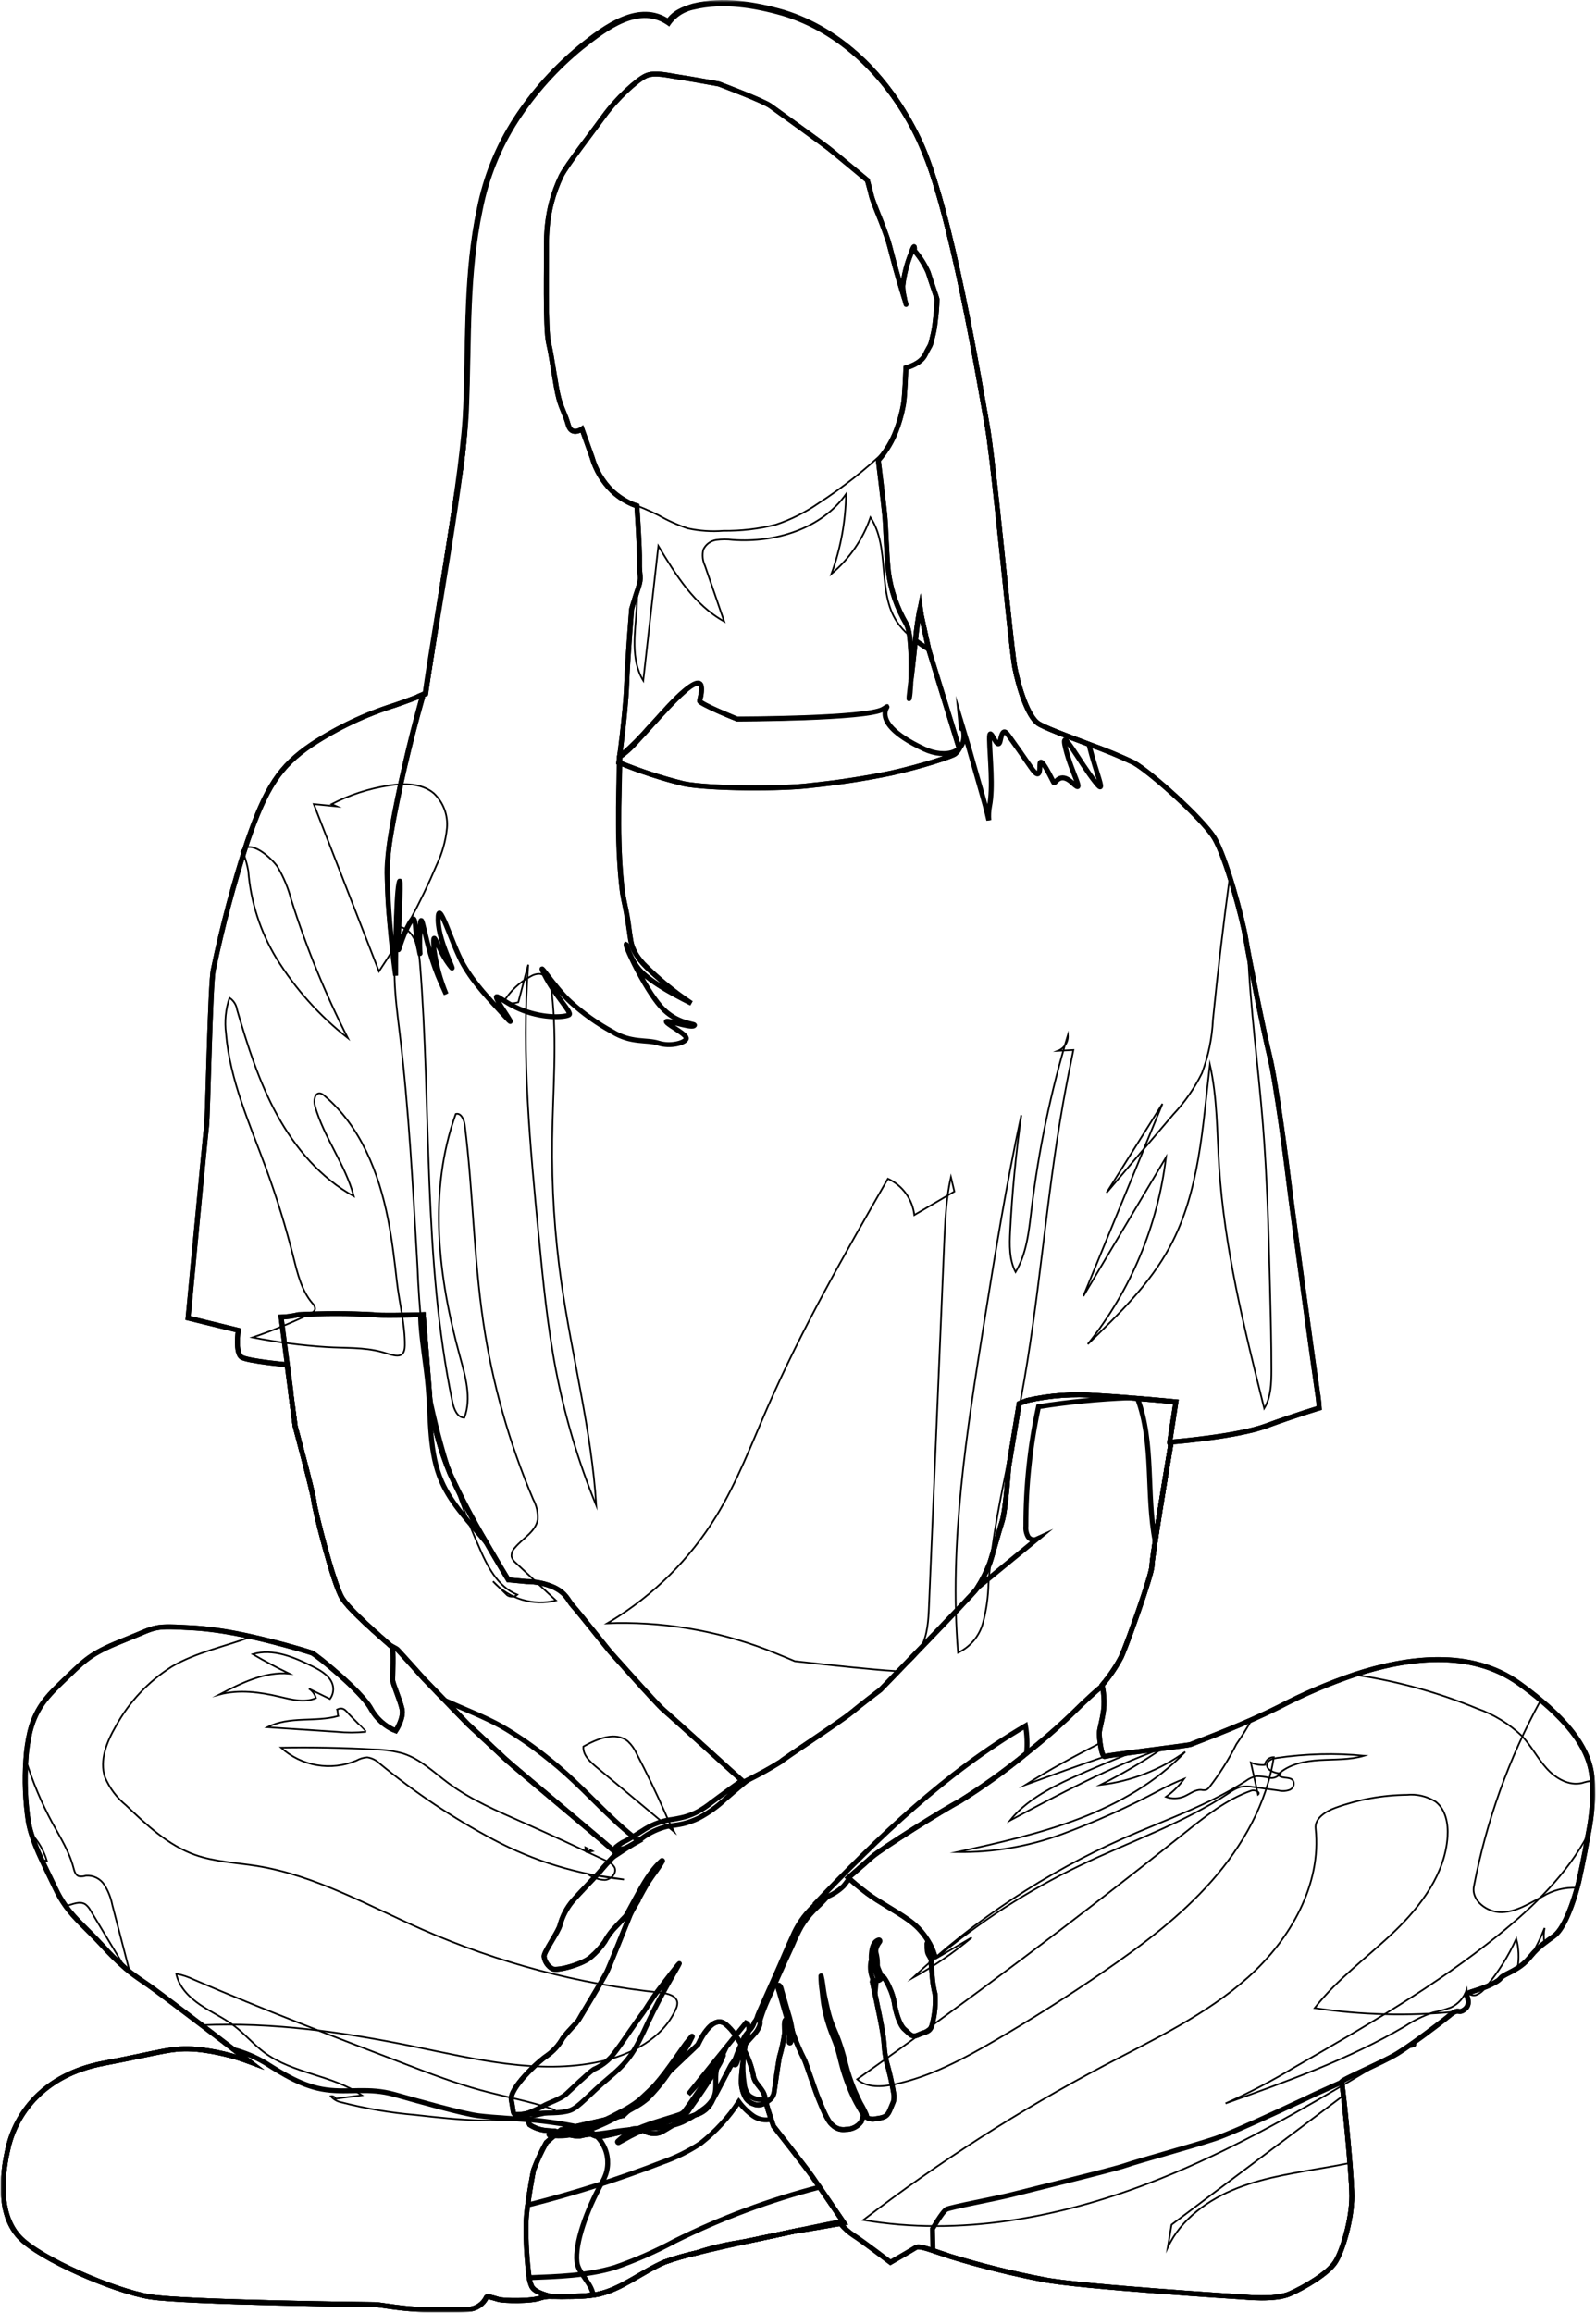 <svg width="332" height="481" viewBox="0 0 332 481" fill="none" xmlns="http://www.w3.org/2000/svg">
<mask id="mask0_147_4799" style="mask-type:luminance" maskUnits="userSpaceOnUse" x="0" y="0" width="332" height="481">
<path d="M332 0H0V481H332V0Z" fill="white"/>
</mask>
<g mask="url(#mask0_147_4799)">
<path d="M330.376 381.44C329.523 386.327 328.411 391.325 328.411 391.325C328.411 391.325 328.29 391.805 328.085 392.581C327.37 395.17 325.543 400.99 323.208 402.653C322.407 403.224 321.784 403.676 321.279 404.071C320.209 404.86 319.245 405.782 318.41 406.815C318.28 406.964 318.151 407.12 318.006 407.288C317.338 408.066 316.552 408.736 315.678 409.275C314.532 410.007 313.44 410.467 312.803 410.848C311.718 411.496 312.582 411.496 310.2 412.687C309.838 412.861 309.477 413.024 309.121 413.167C307.539 413.808 306.025 414.17 305.4 414.475C305.205 414.565 305.1 414.649 305.1 414.733C305.1 415.167 306.075 416.785 304.672 417.866C304.485 418.016 304.276 418.138 304.053 418.226C303.879 418.291 303.69 418.307 303.507 418.272C303.239 418.213 302.959 418.238 302.706 418.344C302.314 418.522 301.952 418.76 301.632 419.048C300.261 420.188 296.956 422.712 294.029 424.784L293.835 424.92L292.696 425.711C291.961 426.215 291.271 426.671 290.686 427.031C289.938 427.491 288.872 428.048 287.688 428.63C283.908 430.494 278.919 432.638 279.082 432.968C279.088 432.974 279.088 432.987 279.094 433.001C279.121 433.091 279.159 433.337 279.215 433.712C279.28 434.192 279.364 434.904 279.468 435.764C279.847 439.149 280.433 444.99 280.822 449.804C281.056 452.77 281.219 455.346 281.219 456.737C281.219 461.489 279.267 468.247 277.68 470.553C276.093 472.858 271.391 475.653 268.281 477.025C265.172 478.398 258.817 477.672 258.524 477.672C258.231 477.672 224.343 475.512 217.188 474.072C210.624 472.817 204.134 471.209 197.745 469.255C196.281 468.757 195.072 468.343 194.083 468.019C192.047 467.352 190.948 467.094 190.519 467.385C189.868 467.812 185.237 470.473 185.237 470.473C185.237 470.473 179.349 465.981 177.614 464.899C176.558 464.208 175.615 463.361 174.815 462.388C174.667 462.205 174.583 462.096 174.583 462.096C174.583 462.096 170.965 462.816 166.004 463.843C165.925 463.855 165.847 463.876 165.77 463.889C165.764 463.889 165.749 463.895 165.743 463.895C165.638 463.915 165.529 463.941 165.425 463.96C164.911 464.07 164.377 464.179 163.838 464.29C163.76 464.309 163.689 464.322 163.618 464.335C161.497 464.782 159.22 465.261 156.923 465.761L156.833 465.78C152.625 466.687 148.371 467.644 144.942 468.486C142.677 468.988 140.446 469.629 138.262 470.406C133.494 472.458 129.156 476.129 124.387 477.1C124.056 477.165 123.723 477.22 123.391 477.274C120.474 477.561 117.54 477.659 114.61 477.567C113.883 477.548 113.158 477.648 112.464 477.864C110.617 478.61 104.763 478.499 103.682 478.175C102.602 477.851 101.295 477.424 101.184 477.748C100.855 478.434 100.352 479.024 99.725 479.459C99.097 479.893 98.368 480.159 97.606 480.228C95.329 480.338 90.347 480.442 86.658 480.228C82.97 480.015 78.639 479.258 78.202 479.258C77.766 479.258 38.413 478.823 31.154 477.639C23.896 476.454 8.275 469.761 4.047 465.228C-0.182 460.696 0.148 453.032 1.77 446.351C3.392 439.669 8.925 431.461 21.497 429.085C34.07 426.709 35.594 425.738 41.012 426.173C44.754 426.57 48.43 427.438 51.952 428.755C51.81 428.646 50.534 427.675 48.674 426.249C46.84 424.851 44.433 423.009 41.975 421.141H41.967C37.175 417.489 32.185 413.728 30.825 412.79C29.485 411.871 28.315 411.11 26.975 410.052C26.675 409.812 26.363 409.552 26.038 409.274L26.032 409.268C24.395 407.839 22.846 406.313 21.394 404.698C18.083 401.092 15.689 399.195 13.677 396.399C12.848 395.242 12.13 394.011 11.531 392.721C10.535 390.617 9.559 388.67 8.701 386.81C7.851 385.044 7.123 383.223 6.522 381.359V381.353C6.257 380.517 6.047 379.666 5.891 378.803C5.259 374.561 5.087 370.264 5.378 365.985C5.492 364.016 5.774 362.06 6.222 360.139C7.632 354.527 10.449 352.158 14.248 348.487C18.048 344.816 19.341 343.632 26.172 340.927C33.003 338.222 31.375 338.015 40.697 338.557C44.6 338.865 48.475 339.467 52.287 340.357C52.294 340.363 52.294 340.363 52.294 340.357C58.714 341.788 64.334 343.536 64.873 343.736C65.739 344.06 75.065 351.607 77.121 355.278C78.053 356.968 79.428 358.375 81.1 359.35C81.488 359.583 81.9 359.775 82.33 359.921C82.33 359.921 84.066 357.33 83.631 355.389C83.195 353.447 81.68 350.1 81.68 349.343C81.68 348.586 81.9 342.983 81.575 342.545C81.454 342.415 81.326 342.292 81.192 342.176C81.178 342.164 81.165 342.15 81.153 342.138C79.396 340.565 72.793 334.966 71.168 332.298C69.321 329.274 65.529 314.171 65.314 312.229C65.1 310.287 61.4 296.588 61.4 296.588L60.483 289.61L59.944 285.518L59.716 283.803C59.716 283.803 51.748 283.083 50.304 282.275C48.859 281.468 49.562 276.65 49.562 276.65L39.123 274.094C39.123 274.094 42.7 236.222 42.967 234.176C43.233 232.13 43.728 204.45 44.379 201.647C46.231 192.678 48.581 183.819 51.419 175.109C55.322 163.781 58.145 159.353 64.863 154.821C70.234 151.298 76.074 148.54 82.212 146.625C84.879 145.7 86.552 145.065 87.488 144.677C88.196 144.386 88.496 144.25 88.496 144.25C88.496 144.25 89.764 136.171 91.378 125.91C92.775 116.944 94.455 106.32 95.762 97.963C98.578 80.05 95.436 58.15 100.966 38.728C106.495 19.306 123.191 7.441 127.42 5.176C131.648 2.91 135.115 2.042 139.018 4.632C139.018 4.632 141.944 -1.408 157.77 1.392C173.595 4.192 184.549 15.312 191.169 29.015C197.788 42.718 203.953 80.803 205.367 88.57C205.879 91.405 206.668 98.291 207.507 106.091C208.963 119.659 210.563 136.038 211.111 138.851C211.981 143.273 213.824 148.887 215.885 150.394C217.009 151.217 221.817 153.009 226.52 154.776C229.687 155.89 232.793 157.165 235.829 158.596C239.302 160.538 250.035 170.139 252.524 174.133C255.014 178.126 258.489 191.173 259.14 195.171C259.792 199.17 262.822 214.371 264.123 219.662C265.424 224.953 267.701 242.32 268.135 246.094C268.569 249.868 273.665 287.098 273.99 289.041C274.316 290.984 274.427 292.815 274.427 292.815C274.427 292.815 269.491 294.272 263.368 296.535C257.245 298.798 243.633 299.882 243.633 299.882C243.633 299.882 243.595 300.115 243.522 300.537C242.879 304.377 239.627 323.958 239.627 325.617C239.627 326.906 237.05 334.498 235.105 339.796C234.286 342.022 233.582 343.835 233.224 344.605C232.124 346.685 230.797 348.639 229.269 350.431C229.269 350.431 229.281 350.483 229.301 350.587C229.32 350.692 229.346 350.807 229.379 350.963C229.605 352.168 229.694 353.395 229.647 354.621V354.693C229.542 356.958 228.671 359.493 228.671 360.517C228.693 361.176 228.753 361.834 228.853 362.485C229.055 363.885 229.401 365.412 229.843 365.275C229.872 365.263 229.903 365.255 229.934 365.25C230.395 365.113 232.679 364.798 235.469 364.427H235.475C237.432 364.169 239.639 363.891 241.625 363.631H241.631L241.768 363.611C244.903 363.203 247.472 362.867 247.641 362.783C247.973 362.621 254.041 360.413 260.363 357.636C262.334 356.769 264.324 355.842 266.178 354.911C271.182 352.303 276.379 350.081 281.724 348.263C292.437 344.741 305.909 342.786 316.049 350.109C317.708 351.309 319.184 352.452 320.498 353.551C329.638 361.211 331.004 366.61 331.244 370.319C331.315 371.42 331.29 372.377 331.335 373.199C331.253 375.968 330.932 378.725 330.376 381.44Z" stroke="black" stroke-width="1.032" stroke-miterlimit="10"/>
<path d="M140.898 416.463C140.906 416.935 140.796 417.402 140.579 417.822C137.912 423.881 131.305 427.319 124.812 428.731C111.979 431.507 98.722 428.174 85.855 425.538C71.423 422.58 56.703 420.49 41.976 421.143H41.969C37.176 417.492 32.186 413.73 30.826 412.792C29.487 411.873 28.316 411.112 26.976 410.054C26.677 409.814 26.364 409.555 26.039 409.277L26.032 409.27C24.395 407.841 22.847 406.315 21.395 404.7C18.084 401.094 15.691 399.197 13.678 396.401C12.849 395.244 12.131 394.013 11.532 392.723C10.536 390.619 9.56 388.672 8.702 386.814C9.046 386.872 9.398 386.923 9.75 386.976C9.133 384.878 8.028 382.955 6.523 381.362V381.356C6.259 380.521 6.048 379.669 5.893 378.806C5.26 374.564 5.088 370.267 5.379 365.988C5.493 364.019 5.775 362.064 6.223 360.143C7.634 354.53 10.45 352.161 14.25 348.49C18.049 344.82 19.343 343.635 26.173 340.93C33.004 338.226 31.376 338.018 40.698 338.56C44.601 338.868 48.476 339.47 52.289 340.36C46.812 342.4 40.815 343.6 35.77 346.562C30.887 349.642 26.872 353.907 24.102 358.957C22.215 362.197 20.647 366.051 21.839 369.606C22.808 371.869 24.312 373.865 26.223 375.426C30.509 379.53 34.972 383.744 40.571 385.732C44.695 387.194 49.144 387.343 53.464 388.042C65.653 390.016 76.615 396.309 87.912 401.274C103.658 408.191 120.392 412.619 137.51 414.396C138.947 414.546 140.769 415.038 140.898 416.463Z" stroke="black" stroke-width="0.352" stroke-miterlimit="10"/>
<path d="M279.465 435.767C279.842 439.152 280.429 444.991 280.817 449.807C279.38 450.097 277.943 450.364 276.5 450.622C270.073 451.766 263.529 452.641 257.449 455.011C251.368 457.381 245.661 461.465 242.917 467.371C243.178 465.792 243.445 464.219 243.704 462.638L279.465 435.767Z" stroke="black" stroke-width="0.352" stroke-miterlimit="10"/>
<path d="M302.711 418.345C302.319 418.526 301.957 418.764 301.637 419.052C300.266 420.191 296.961 422.716 294.034 424.787C294.301 424.907 294.637 425.221 294.301 425.46C293.855 425.661 293.364 425.741 292.877 425.693H292.871C292.815 425.693 292.758 425.7 292.703 425.712C292.541 425.731 292.385 425.784 292.247 425.868C290.732 426.794 289.214 427.714 287.694 428.628C284.877 430.337 282.053 432.039 279.217 433.71C266.222 441.407 252.965 448.652 238.877 454.051C220.053 461.263 199.466 465.075 179.587 461.663C195.35 449.56 212.118 438.811 229.711 429.534C240.119 424.051 250.949 418.983 259.69 411.13C268.432 403.277 274.931 391.916 273.677 380.257C273.443 378.121 275.785 376.67 277.814 375.937C282.578 374.212 287.602 373.304 292.671 373.25C294.764 373.048 296.866 373.547 298.642 374.667C300.757 376.299 301.295 379.271 301.121 381.925C300.625 389.595 295.67 396.27 290.122 401.611C284.575 406.952 278.193 411.509 273.476 417.587C283.152 419.044 292.972 419.298 302.711 418.345Z" stroke="black" stroke-width="0.352" stroke-miterlimit="10"/>
<path d="M303.502 418.275C303.685 418.263 303.864 418.249 304.049 418.229C303.874 418.294 303.685 418.31 303.502 418.275Z" stroke="black" stroke-width="0.352" stroke-miterlimit="10"/>
<path d="M330.376 381.44C329.523 386.328 328.41 391.326 328.41 391.326C328.41 391.326 328.29 391.806 328.085 392.581C325.542 392.429 323.015 393.064 320.85 394.4C318.158 395.823 315.458 397.579 312.41 397.663C309.362 397.747 306.003 395.228 306.607 392.263C309.185 378.719 313.875 365.659 320.508 353.557C329.648 361.216 331.014 366.615 331.254 370.324C331.325 371.425 331.299 372.382 331.344 373.204C331.259 375.972 330.935 378.728 330.376 381.44Z" stroke="black" stroke-width="0.352" stroke-miterlimit="10"/>
<path d="M261.696 373.205C262.285 372.696 261.014 372.125 260.28 372.383C255.125 374.199 250.771 377.692 246.509 381.098C224.283 398.858 201.547 415.96 178.301 432.405C180.351 434.205 183.458 434.011 186.138 433.437C193.592 431.839 200.414 428.168 206.998 424.333C214.702 419.841 222.232 415.067 229.585 410.012C237.645 404.469 245.541 398.54 252.012 391.217C258.483 383.895 263.501 375.047 264.98 365.409C264.523 365.399 264.079 365.559 263.735 365.858C263.391 366.157 263.172 366.573 263.12 367.025C262.12 367.103 261.115 366.931 260.199 366.525L261.696 373.205Z" stroke="black" stroke-width="0.352" stroke-miterlimit="10"/>
<path d="M123.998 367.411C122.672 366.304 121.214 364.912 121.357 363.196C124.251 361.572 128.077 360.006 130.62 362.122C131.391 362.854 132.01 363.729 132.44 364.699C134.53 368.699 136.484 372.762 138.302 376.887C138.881 378.276 139.53 379.636 140.246 380.96C134.829 376.441 129.412 371.924 123.998 367.411Z" stroke="black" stroke-width="0.352" stroke-miterlimit="10"/>
<path d="M194.535 407.378C203.717 399.665 213.839 393.133 224.661 387.937C235.062 382.949 246.123 379.177 255.735 372.803C256.445 372.264 257.244 371.853 258.096 371.59C258.975 371.437 259.875 371.449 260.749 371.626L265.956 372.346C266.74 372.533 267.562 372.482 268.316 372.199C268.496 372.12 268.657 372.003 268.789 371.857C268.92 371.71 269.019 371.538 269.078 371.351C269.137 371.164 269.156 370.966 269.133 370.771C269.109 370.576 269.045 370.389 268.943 370.221C268.194 369.348 266.306 370.032 265.89 368.963C268.162 366.853 271.437 366.216 274.535 366.028C277.634 365.839 280.805 366 283.788 365.117C277.737 364.54 271.638 364.692 265.624 365.572C264.805 365.692 263.833 365.953 263.597 366.742C263.222 368.004 265.011 368.715 266.329 368.806C266.069 369.172 265.706 369.452 265.285 369.61C264.864 369.768 264.405 369.797 263.967 369.692C263.097 369.47 262.201 369.363 261.303 369.373C260.509 369.551 259.763 369.897 259.116 370.389C251.261 375.447 242.306 378.493 233.752 382.269C217.571 389.426 202.722 399.254 189.833 411.338C194.207 408.946 198.329 406.125 202.139 402.916L194.535 407.378Z" stroke="black" stroke-width="0.352" stroke-miterlimit="10"/>
<path d="M330.377 381.439C329.525 386.327 328.412 391.325 328.412 391.325C328.412 391.325 326.242 400.491 323.209 402.653C322.409 403.223 321.785 403.676 321.28 404.07C321.09 403.034 321.099 401.971 321.306 400.937C320.521 402.98 319.553 404.948 318.413 406.817C318.282 406.966 318.153 407.122 318.01 407.29C317.342 408.068 316.556 408.739 315.682 409.277C316.034 407.242 315.945 405.156 315.421 403.157C313.793 406.766 311.675 410.136 309.126 413.173C309.067 413.251 309.005 413.329 308.937 413.405C308.454 414.093 307.77 414.615 306.979 414.901C306.703 414.964 306.416 414.958 306.142 414.885C305.869 414.812 305.618 414.673 305.411 414.481C305.224 414.3 305.108 414.059 305.084 413.8C304.818 414.603 304.389 415.343 303.824 415.974C303.259 416.605 302.57 417.115 301.8 417.471C300.586 417.904 299.343 418.25 298.079 418.507C296.025 419.215 294.069 420.179 292.258 421.375C280.569 428.242 267.71 432.853 254.935 437.416C259.829 435.224 264.584 432.735 269.174 429.966C283.861 421.504 298.62 412.999 311.785 402.342C319.085 396.419 325.986 389.726 330.377 381.439Z" stroke="black" stroke-width="0.352" stroke-miterlimit="10"/>
<path d="M307.234 355.285C299.055 351.909 290.489 349.552 281.73 348.267C292.442 344.745 305.914 342.79 316.054 350.113C329.227 359.623 330.975 366.073 331.246 370.323C330.523 370.402 329.81 370.556 329.119 370.783C326.394 371.456 323.597 369.823 321.723 367.74C319.85 365.656 318.562 363.111 316.651 361.066C313.963 358.492 310.752 356.521 307.234 355.285Z" stroke="black" stroke-width="0.352" stroke-miterlimit="10"/>
<path d="M229.626 365.345C224.175 367.203 218.775 369.171 213.358 371.146C218.361 367.98 223.57 365.171 228.852 362.484C229.054 363.884 229.398 365.411 229.841 365.274C229.77 365.301 229.697 365.319 229.626 365.345Z" stroke="black" stroke-width="0.352" stroke-miterlimit="10"/>
<path d="M241.628 363.631C230.674 367.591 220.364 373.101 210.093 378.591C213.326 374.539 218.075 372.001 222.791 369.813C226.954 367.893 231.208 366.15 235.469 364.426H235.475C237.432 364.167 239.638 363.888 241.628 363.631Z" stroke="black" stroke-width="0.352" stroke-miterlimit="10"/>
<path d="M260.368 357.636C259.393 359.387 258.329 361.088 257.18 362.731C255.597 365.893 253.708 368.893 251.541 371.69C251.372 371.926 251.142 372.111 250.876 372.227C250.543 372.288 250.2 372.284 249.868 372.215C248.582 372.131 247.488 373.09 246.298 373.588C245.099 374.08 243.758 374.11 242.538 373.672C244 372.634 245.279 371.363 246.324 369.911C244.615 370.589 242.947 371.365 241.328 372.235C234.769 375.749 227.975 378.811 220.995 381.401C213.993 383.988 206.569 385.259 199.1 385.148C207.673 383.258 216.286 381.349 224.482 378.216C232.679 375.083 240.509 370.642 246.548 364.296C241.361 368.064 235.285 370.434 228.907 371.178C233.363 368.952 237.66 366.424 241.767 363.611C244.902 363.203 247.471 362.867 247.64 362.783C247.973 362.621 254.046 360.413 260.368 357.636Z" stroke="black" stroke-width="0.352" stroke-miterlimit="10"/>
<path d="M129.802 390.854C120.299 389.859 111.08 387.043 102.653 382.56C94.248 378.081 86.313 372.778 78.968 366.729C78.267 366.038 77.363 365.588 76.387 365.446C75.592 365.505 74.82 365.738 74.126 366.129C71.529 367.218 68.673 367.543 65.897 367.065C63.12 366.586 60.54 365.326 58.462 363.432C64.995 363.324 71.525 363.451 78.054 363.814C80.043 363.846 82.019 364.136 83.932 364.678C87.488 365.842 90.253 368.575 93.256 370.799C98.02 374.327 103.547 376.659 108.971 379.067C114.735 381.625 120.447 384.303 126.156 386.987C126.873 387.225 127.477 387.717 127.855 388.368C128.345 389.539 127.121 390.847 125.851 390.953C124.569 390.923 123.327 390.495 122.3 389.73L129.802 390.854Z" stroke="black" stroke-width="0.352" stroke-miterlimit="10"/>
<path d="M76.167 360.136C74.132 360.342 72.082 360.344 70.047 360.142L55.608 359.194C60.31 356.794 65.517 358.212 70.364 356.854C70.204 356.514 70.304 355.857 70.123 355.504C71.608 354.803 72.069 356.004 72.954 356.854C73.26 357.145 76.157 360.137 76.167 360.136Z" stroke="black" stroke-width="0.352" stroke-miterlimit="10"/>
<path d="M64.251 351.17C64.975 351.61 65.502 352.311 65.72 353.127C63.357 354.158 60.642 353.434 58.131 352.842C54.032 351.871 49.691 351.294 45.624 352.394C50.165 350.018 55.036 347.574 60.146 348.037C57.574 346.786 55.051 345.44 52.579 343.996C56.761 342.741 61.188 344.617 65.089 346.574C66.903 347.484 68.907 348.682 69.269 350.673C69.349 351.133 69.334 351.604 69.225 352.058C69.117 352.512 68.917 352.939 68.637 353.313L64.251 351.17Z" stroke="black" stroke-width="0.352" stroke-miterlimit="10"/>
<path d="M26.976 410.053C26.677 409.813 26.365 409.554 26.039 409.277L26.033 409.271C23.632 405.282 21.232 401.292 18.833 397.301C18.576 396.8 18.212 396.363 17.765 396.019C16.576 395.255 15.047 396.026 13.681 396.402H13.674C12.846 395.245 12.128 394.014 11.528 392.725C9.037 387.445 6.651 383.125 5.889 378.805C5.257 374.563 5.085 370.265 5.375 365.986C6.784 370.545 8.642 374.953 10.922 379.148C12.562 382.148 14.428 385.092 15.28 388.399C15.463 389.106 15.697 389.94 16.392 390.173C16.886 390.255 17.393 390.217 17.869 390.062C18.623 390.005 19.378 390.152 20.055 390.487C20.731 390.823 21.304 391.334 21.713 391.967C22.511 393.241 23.068 394.649 23.358 396.122C24.559 400.763 25.765 405.407 26.976 410.053Z" stroke="black" stroke-width="0.352" stroke-miterlimit="10"/>
<path d="M75.266 435.725C69.193 431.505 60.959 431.259 55.02 426.854C52.775 425.19 50.966 423 48.741 421.309C46.517 419.618 43.939 418.471 41.633 416.904C39.328 415.337 37.213 413.184 36.657 410.456C37.914 410.694 39.134 411.097 40.284 411.656C54.823 417.925 69.61 423.597 84.395 429.269C89.544 431.244 94.703 433.223 100.023 434.676C105.128 436.07 110.373 436.98 115.362 438.743C115.156 439.011 114.898 439.236 114.603 439.404C114.308 439.571 113.983 439.678 113.645 439.717C104.781 441.852 95.495 440.842 86.434 439.817C81.232 439.376 76.078 438.499 71.025 437.192C70.165 437.036 69.386 436.589 68.818 435.929C69.019 435.883 69.23 435.907 69.415 435.998C69.6 436.09 69.747 436.242 69.832 436.429L75.266 435.725Z" stroke="black" stroke-width="0.352" stroke-miterlimit="10"/>
<path d="M125.318 453.686C121.961 459.725 119.575 466.526 120.013 470.407C120.272 472.719 123.069 474.804 123.389 477.276C120.471 477.562 117.538 477.659 114.608 477.567C113.881 477.549 113.155 477.65 112.461 477.866C110.614 478.61 104.76 478.5 103.68 478.176C102.6 477.852 101.292 477.426 101.182 477.75C100.852 478.436 100.349 479.025 99.722 479.46C99.095 479.894 98.365 480.159 97.604 480.229C95.328 480.339 90.344 480.444 86.656 480.229C82.968 480.014 78.636 479.258 78.2 479.258C77.763 479.258 38.41 478.824 31.152 477.639C23.893 476.455 8.275 469.759 4.047 465.229C-0.182 460.699 0.148 453.038 1.77 446.351C3.392 439.665 8.925 431.461 21.499 429.085C34.072 426.709 35.594 425.739 41.012 426.173C44.754 426.57 48.43 427.437 51.952 428.755C51.81 428.645 50.534 427.675 48.674 426.251C50.955 426.863 53.144 427.779 55.179 428.975C58.757 431.242 62.985 433.941 67.863 434.589C72.742 435.237 76.645 434.051 82.063 435.56C87.482 437.068 96.158 439.553 99.521 439.982C102.884 440.41 108.193 440.628 111.556 440.952C114.919 441.276 120.876 442.247 122.287 442.894C123.216 443.386 124.035 444.061 124.695 444.877C125.354 445.694 125.84 446.635 126.124 447.644C126.407 448.653 126.482 449.709 126.343 450.747C126.205 451.786 125.856 452.785 125.318 453.686Z" stroke="black" stroke-width="1.032" stroke-miterlimit="10"/>
<path d="M241.81 229.542C240.524 232.669 239.238 235.796 237.952 238.922C235.363 241.963 232.774 245.003 230.185 248.043C234.062 241.877 237.937 235.71 241.81 229.542Z" stroke="black" stroke-width="0.352" stroke-miterlimit="10"/>
<path d="M264.48 284.923C264.474 287.661 264.401 290.549 262.983 292.886C258.833 276.287 254.67 259.572 253.598 242.495C253.155 235.427 253.236 228.273 251.679 221.358C250.17 234.28 249.545 247.771 243.372 259.243C239.17 267.056 232.672 273.362 226.278 279.531C235.221 268.337 240.854 254.885 242.546 240.683C236.815 250.299 231.086 259.92 225.358 269.548C229.554 259.34 233.754 249.131 237.957 238.922C239.986 236.539 242.017 234.153 244.052 231.762C246.454 229.203 248.468 226.309 250.03 223.172C251.368 219.598 252.141 215.839 252.321 212.029C253.317 202.109 254.482 192.209 255.817 182.329C257.172 186.542 258.281 190.829 259.142 195.169C259.247 195.79 259.401 196.691 259.604 197.778V197.79C260.086 209.766 261.744 221.729 262.7 233.699C263.617 245.054 263.906 256.448 264.19 267.835C264.336 273.536 264.48 279.227 264.48 284.923Z" stroke="black" stroke-width="0.352" stroke-miterlimit="10"/>
<path d="M223.284 218.352C222.539 221.987 221.815 225.627 221.167 229.28C217.549 249.654 216.212 270.387 212.4 290.721C209.988 303.579 206.587 316.303 205.622 329.346C205.564 332.11 205.175 334.858 204.463 337.531C204.098 338.867 203.447 340.108 202.555 341.171C201.663 342.233 200.551 343.092 199.296 343.687C197.426 320.743 201.08 297.748 204.722 275.015C207.031 260.602 209.342 246.18 212.449 231.915C211.324 239.89 210.554 247.904 210.14 255.956C209.989 258.87 209.917 261.937 211.258 264.532C213.589 260.673 214.031 256.012 214.568 251.545C216.035 239.255 218.568 227.113 222.137 215.257C222.19 215.947 222.019 216.635 221.65 217.221C221.282 217.807 220.734 218.261 220.088 218.515L223.284 218.352Z" stroke="black" stroke-width="0.352" stroke-miterlimit="10"/>
<path d="M190.196 252.668L197.137 248.604C196.695 251.834 196.557 255.103 196.421 258.359C195.367 283.53 194.311 308.699 193.253 333.868C193.133 336.897 192.968 340.043 191.535 342.723C190.362 344.83 188.54 346.506 186.337 347.505C186.162 347.497 185.986 347.484 185.818 347.478C182.539 347.304 173.316 346.345 165.348 345.458H165.34C164.021 344.909 162.706 344.345 161.387 343.82C150.903 339.507 139.648 337.359 128.305 337.509H128.299C127.634 337.523 126.972 337.547 126.315 337.58C126.582 337.424 126.842 337.265 127.101 337.109C136.027 331.662 143.528 324.188 148.989 315.298C153.322 308.236 156.268 300.436 159.585 292.841C166.773 276.361 175.742 260.721 184.7 245.119C186.189 245.804 187.476 246.857 188.439 248.179C189.401 249.501 190.006 251.047 190.196 252.668Z" stroke="black" stroke-width="0.352" stroke-miterlimit="10"/>
<path d="M198.529 247.784L197.137 248.599C197.306 247.325 197.527 246.055 197.813 244.794C198.054 245.79 198.295 246.787 198.529 247.784Z" stroke="black" stroke-width="0.352" stroke-miterlimit="10"/>
<path d="M102.55 328.85C104.164 330.634 106.235 331.948 108.542 332.649C110.849 333.35 113.305 333.412 115.645 332.829C112.879 330.238 110.115 327.646 107.35 325.053C106.912 324.717 106.586 324.257 106.417 323.733C106.387 323.391 106.432 323.047 106.551 322.724C106.669 322.402 106.858 322.11 107.103 321.868C108.744 319.893 111.45 318.508 111.857 315.988C111.94 314.539 111.616 313.095 110.92 311.819C105.899 300.026 102.41 287.644 100.537 274.972C98.53 261.372 98.404 247.56 96.678 233.922C96.538 232.812 95.877 231.344 94.802 231.668C89.02 247.738 91.128 265.597 95.668 282.055C96.823 286.245 98.123 290.757 96.595 294.826C95.124 294.803 94.425 293.041 94.128 291.607C87.9 261.636 89.801 230.647 87.346 200.142C87.105 197.164 86.26 193.503 83.349 192.796C81.155 199.827 82.248 207.393 83.13 214.702C85.076 230.824 85.904 247.057 86.837 263.269C87.181 272.319 88.107 281.337 89.61 290.269C91.801 300.98 95.129 311.429 99.536 321.441C101.268 325.541 103.474 329.961 107.614 331.631C107.322 331.874 106.959 332.016 106.58 332.035C106.2 332.054 105.824 331.95 105.509 331.738L102.55 328.85Z" stroke="black" stroke-width="0.352" stroke-miterlimit="10"/>
<path d="M52.549 278.13C56.62 276.739 60.603 275.106 64.477 273.239C64.96 273.009 65.496 272.688 65.546 272.159C65.514 271.708 65.305 271.287 64.963 270.989C62.711 268.349 61.891 264.82 61.045 261.459C59.474 255.211 57.575 249.049 55.356 242.999C51.98 233.784 47.814 224.652 47.011 214.875C46.695 212.395 46.944 209.876 47.74 207.505C48.161 207.781 48.518 208.143 48.788 208.566C49.058 208.989 49.235 209.464 49.308 209.96C51.499 217.481 53.879 225.009 57.653 231.88C61.427 238.75 66.71 244.984 73.598 248.767C71.849 242.167 67.384 236.56 65.519 229.997C65.213 228.917 65.443 227.244 66.564 227.357C66.907 227.427 67.221 227.597 67.466 227.845C74.964 234.169 78.8 243.844 80.698 253.44C81.542 257.722 82.063 262.056 82.543 266.392C83.023 270.728 84.281 275.512 84.214 279.832C84.165 283.017 81.75 281.785 79.41 281.152C75.62 280.125 71.753 280.384 67.856 280.128C62.716 279.792 57.603 279.124 52.549 278.13Z" stroke="black" stroke-width="0.352" stroke-miterlimit="10"/>
<path d="M57.52 199.309C61.449 205.653 66.469 211.259 72.351 215.869C67.644 206.614 63.707 196.99 60.579 187.094C59.96 184.694 59.003 182.393 57.736 180.26C56.782 178.836 52.76 174.86 50.693 176.563C49.578 177.485 50.656 177.081 50.822 177.945C51.186 178.986 51.463 180.054 51.651 181.14C52.152 187.57 54.162 193.793 57.52 199.309Z" stroke="black" stroke-width="0.352" stroke-miterlimit="10"/>
<path d="M65.272 167.219L78.832 202.004C83.539 195.033 87.556 187.625 90.827 179.882C91.984 177.468 92.711 174.872 92.978 172.21C93.1 170.878 92.918 169.535 92.446 168.282C91.974 167.03 91.222 165.9 90.249 164.977C87.755 162.865 84.113 162.848 80.879 163.351C76.731 163.996 72.716 165.303 68.987 167.223L70.044 167.691L65.272 167.219Z" stroke="black" stroke-width="0.352" stroke-miterlimit="10"/>
<path d="M109.887 200.618C108.456 219.469 110.272 238.397 112.087 257.216C112.985 266.523 113.885 275.848 115.663 285.031C117.518 294.629 120.321 304.021 124.03 313.071C123.066 297.428 118.966 282.157 116.765 266.639C115.369 256.802 114.735 246.874 114.867 236.94C114.999 226.777 115.931 216.575 114.79 206.474C114.598 204.775 113.92 202.655 112.206 202.527C111.582 202.527 110.971 202.697 110.438 203.019C108.075 204.244 106.104 206.104 104.749 208.387C105.745 208.714 106.818 208.725 107.82 208.418L109.887 200.618Z" stroke="black" stroke-width="0.352" stroke-miterlimit="10"/>
<path d="M227.949 162.765C224.481 158.445 220.365 150.324 221.666 155.644C222.967 160.965 225.854 165.426 223.113 162.837C220.371 160.249 219.495 163.197 219.211 162.765C218.926 162.333 216.317 156.654 216.317 159.094C216.317 161.535 215.738 161.47 214.366 159.454C212.994 157.438 211.111 154.78 210.177 153.486C209.244 152.191 208.66 151.18 208.083 153.99C207.505 156.799 205.768 150.03 205.838 153.77C205.908 157.51 206.632 163.7 205.838 167.657C205.66 168.619 205.612 169.6 205.696 170.575C205.487 169.598 205.11 168.055 204.466 165.785C202.416 158.496 200.206 150.862 199.796 149.548C200.166 153.472 199.991 150.286 200.206 151.038C201.865 156.934 196.403 157.707 192.265 155.775C178.608 149.398 187.011 145.462 183.688 147.476C180.365 149.49 153.334 149.527 153.334 149.527C153.334 149.527 145.382 146.319 145.528 145.75C148.849 132.91 130.88 157.647 128.909 157.15L128.707 167.424C128.609 174.57 128.909 183.874 129.955 188.075C131.614 194.768 130.171 196.348 133.781 200.374C136.828 203.463 140.187 206.231 143.805 208.635C143.278 208.381 134.801 204.232 132.701 201.315C130.531 198.292 130.244 195.701 130.244 196.492C130.244 197.282 134.724 206.778 138.119 210.016C141.515 213.253 145.203 212.818 144.339 213.324C143.474 213.831 138.189 211.817 138.628 212.533C139.067 213.25 143.11 215.194 142.746 216.054C142.382 216.915 139.42 217.713 136.958 216.922C134.496 216.131 131.324 216.993 127.351 214.546C124.249 212.856 121.36 210.805 118.746 208.435C115.208 205.27 111.234 198.654 113.327 202.822C115.42 206.989 119.039 210.591 118.391 211.024C117.744 211.457 114.195 211.884 109.71 210.448C105.224 209.011 102.704 206.128 103.355 207.715C104.006 209.303 108.195 214.836 104.942 211.236C101.689 207.636 98.731 204.693 96.344 200.517C93.957 196.34 91.068 186.132 91.14 191.31C91.212 196.488 95.836 203.902 93.31 200.445C90.784 196.987 89.915 192.178 90.279 197.5C90.725 200.673 91.573 203.778 92.803 206.74C92.588 206.267 92.243 205.483 91.718 204.325C88.174 196.486 87.672 187.564 87.377 193.177C87.081 198.791 87.813 200.155 86.94 196.342C86.067 192.528 86.798 188.788 84.77 192.821C82.742 196.854 82.818 199.651 82.889 195.332C82.96 191.014 83.612 180.591 82.961 183.829C82.359 186.808 82.254 200.945 82.298 202.887C81.312 195.804 80.715 188.673 80.509 181.526C80.43 171.531 87.807 145.131 87.807 145.131C87.807 145.131 87.687 144.975 87.482 144.659C88.189 144.367 88.49 144.232 88.49 144.232C88.49 144.232 89.758 136.153 91.371 125.891C92.77 116.926 94.448 106.302 95.756 97.944C98.572 80.032 95.43 58.131 100.96 38.71C106.489 19.289 123.191 7.434 127.42 5.169C131.648 2.903 135.115 2.037 139.018 4.625C139.018 4.625 141.944 -1.414 157.77 1.385C173.595 4.185 184.549 15.305 191.169 29.008C197.788 42.711 203.957 80.796 205.369 88.566C205.881 91.402 206.67 98.286 207.509 106.086C208.966 119.655 210.566 136.034 211.113 138.847C211.984 143.269 213.826 148.88 215.888 150.39C217.013 151.212 221.819 153.006 226.522 154.772C228.039 161.018 230.27 165.653 227.949 162.765Z" stroke="black" stroke-width="1.032" stroke-miterlimit="10"/>
<path d="M175.554 462.263C175.554 462.263 175.275 462.315 174.813 462.393C172.659 462.77 166.532 463.833 166.174 463.833C166.115 463.836 166.057 463.843 165.999 463.852C165.92 463.865 165.842 463.885 165.765 463.899C165.759 463.899 165.746 463.905 165.738 463.905L165.421 463.969C165.016 464.047 164.471 464.163 163.833 464.299C163.755 464.319 163.685 464.331 163.613 464.345C161.752 464.747 159.189 465.305 156.918 465.769L156.828 465.788C155.533 466.047 154.336 466.281 153.439 466.423C150.552 466.878 147.708 467.572 144.937 468.495C142.673 468.997 140.442 469.639 138.257 470.415C133.489 472.467 129.151 476.138 124.382 477.11C120.886 477.822 117.103 477.498 114.605 477.576C112.66 477.057 111.119 476.455 110.612 475.491C110.35 474.908 110.171 474.292 110.077 473.66C109.595 469.938 109.375 466.187 109.42 462.435C109.461 461.141 109.578 459.85 109.772 458.57C110.188 455.463 110.846 451.922 110.995 451.268C111.732 449.298 112.618 447.387 113.648 445.552C113.757 445.442 114.525 444.774 115.267 444.141C115.436 443.992 115.599 443.856 115.749 443.714H115.755C115.761 443.708 115.761 443.708 115.767 443.708C115.898 443.588 116.022 443.487 116.129 443.391C116.468 443.106 116.695 442.911 116.695 442.911L125.899 440.8L128.552 440.192L129.637 439.952L130.508 439.124L132.993 436.761L135.978 433.932L139.393 430.683L145.196 425.173C145.196 425.173 148.011 418.699 150.887 420.907C151.72 421.597 152.446 422.405 153.039 423.307C153.43 423.877 153.815 424.492 154.164 425.121C154.314 425.379 154.459 425.645 154.594 425.909V425.915C154.666 426.052 154.736 426.187 154.801 426.324C154.822 426.357 154.839 426.391 154.853 426.427C155.7 428.021 156.318 429.725 156.688 431.49C156.903 433.483 158.802 434.183 159.127 436.182C159.147 436.302 159.166 436.415 159.192 436.542C159.238 436.749 159.289 436.968 159.341 437.202C159.626 438.347 160.064 439.722 160.415 440.744C160.701 441.584 160.915 442.167 160.915 442.167C160.915 442.167 167.583 450.635 168.935 452.577C169.268 453.05 169.826 453.866 170.484 454.837C172.544 457.817 175.554 462.263 175.554 462.263Z" stroke="black" stroke-width="1.032" stroke-miterlimit="10"/>
<path d="M243.305 300.046L243.52 300.538C243.065 303.27 241.289 313.952 240.301 320.497C239.897 323.157 239.624 325.138 239.624 325.617C239.624 327.449 234.42 342.014 233.224 344.605C232.123 346.684 230.797 348.638 229.269 350.43C229.269 350.43 229.281 350.482 229.302 350.586C227.922 351.705 225.964 353.473 223.143 356.257C220.087 359.199 216.881 361.984 213.54 364.601C209.1 368.247 204.424 371.599 199.543 374.636C196.395 376.254 183.242 384.488 181.336 386.216C179.43 387.944 176.458 390.497 176.458 390.497C176.458 390.497 176.523 390.56 176.653 390.678C177.148 391.119 178.527 392.335 180.391 393.733C182.738 395.495 186.609 397.547 188.736 399.094C190.449 400.23 191.892 401.726 192.964 403.476C193.585 404.438 194.072 405.479 194.411 406.571C194.325 406.739 194.225 406.9 194.112 407.051C193.966 407.277 193.844 407.519 193.75 407.771C193.695 407.942 193.673 408.122 193.686 408.301C193.758 409.022 193.829 410.03 193.972 411.57C194.076 412.614 194.256 413.648 194.511 414.665C194.652 416.657 194.483 418.659 194.011 420.6C193.574 422.76 192.631 422.4 191.117 423.12C189.603 423.84 189.277 422.938 188.191 422.04C187.104 421.143 186.261 418.2 186.044 416.52C185.857 415.452 185.533 414.412 185.08 413.426L185.074 413.42C184.995 413.225 184.911 413.045 184.833 412.875C184.833 412.869 184.825 412.863 184.825 412.863C184.639 412.456 184.424 412.062 184.183 411.684C183.811 411.147 183.72 410.92 183.467 411.179C183.381 411.274 183.302 411.376 183.233 411.484L183.227 411.49C183.213 411.516 183.192 411.538 183.168 411.555C183.142 411.593 183.109 411.626 183.071 411.651C183.011 411.698 182.945 411.738 182.876 411.771C182.871 411.771 182.867 411.773 182.864 411.777C182.843 411.783 182.818 411.797 182.791 411.803C182.753 411.822 182.713 411.835 182.671 411.842C182.579 411.868 182.486 411.887 182.391 411.899C182.361 411.904 182.331 411.906 182.301 411.905C182.291 411.911 182.279 411.914 182.268 411.912C182.244 411.918 182.22 411.92 182.196 411.918C182.099 411.924 182.002 411.924 181.917 411.924V411.918C181.852 411.923 181.787 411.921 181.722 411.912C181.533 411.905 181.41 411.892 181.416 411.912C181.436 411.983 183.061 419.325 183.586 422.522C184.11 425.718 183.781 425.868 184.418 428.762C185.066 431.033 185.583 433.34 185.967 435.67C186.006 437.087 185.862 436.925 185.264 438.454C184.666 439.983 184.289 440.344 182.129 440.614C181.765 440.708 181.382 440.713 181.015 440.628C180.648 440.544 180.307 440.372 180.022 440.127C179.88 439.97 179.774 439.785 179.709 439.583C179.689 439.571 179.664 439.641 179.631 439.772C179.509 440.265 179.352 440.75 179.162 441.221C178.799 441.725 178.318 442.133 177.762 442.411C177.206 442.689 176.59 442.83 175.968 442.82C175.472 442.903 174.963 442.869 174.483 442.719C174.002 442.57 173.564 442.309 173.204 441.959C172.046 441.13 170.838 437.771 170.278 436.489C169.719 435.206 167.759 429.296 167.364 428.397C166.45 426.606 165.651 424.759 164.97 422.868C164.898 422.59 164.827 422.318 164.749 422.06C164.75 422.048 164.748 422.037 164.743 422.027C164.606 421.289 164.266 420.603 163.761 420.046C163.694 420.002 163.613 419.984 163.533 419.993C163 420.071 163.208 421.586 163.208 422.836C162.969 424.528 162.606 426.201 162.122 427.84C161.948 428.733 161.258 433.343 161.069 434.812C161.035 435.39 160.811 435.941 160.431 436.379C160.109 436.696 159.744 436.964 159.346 437.176C159.242 437.235 159.138 437.296 159.02 437.365C158.693 437.581 158.316 437.71 157.924 437.74C157.533 437.771 157.14 437.701 156.783 437.539C156.071 437.324 155.464 436.853 155.08 436.219C154.396 434.989 154.099 433.584 154.227 432.185C154.227 431.565 154.396 430.017 154.579 428.548V428.542C154.579 428.529 154.579 428.529 154.585 428.522C154.787 426.865 155.007 425.31 155.007 425.31L154.969 425.363L154.591 425.9L154.587 425.901L154.585 425.906L152.897 428.288C152.891 428.288 152.891 428.295 152.891 428.295L152.085 429.434C152.085 429.434 149.132 435.099 148.266 436.664C147.947 437.446 147.445 438.142 146.803 438.694C146.161 439.245 145.396 439.637 144.572 439.837H144.566C144.429 439.889 144.292 439.935 144.142 439.979C142.656 440.485 141.233 441.161 139.903 441.993L139.897 441.999C138.941 442.562 138.1 443.105 137.399 443.462C136.804 443.675 136.167 443.743 135.54 443.663C134.913 443.582 134.315 443.353 133.795 442.996C133.674 442.931 133.567 442.876 133.494 442.84C133.408 442.799 133.316 442.768 133.222 442.75H133.197C133.033 442.705 132.865 442.676 132.695 442.665C132.382 442.652 132.068 442.665 131.757 442.703C131.679 442.718 131.431 442.781 131.073 442.879C131.06 442.878 131.047 442.88 131.035 442.885C129.205 443.427 127.35 443.876 125.475 444.231C125.07 444.335 124.648 444.355 124.236 444.29C123.823 444.226 123.428 444.078 123.074 443.855C123.02 443.818 122.97 443.774 122.925 443.726C122.618 443.741 122.314 443.797 122.022 443.894C122.022 443.894 122.022 443.9 122.014 443.894C122.007 443.888 122.008 443.9 122.002 443.894C121.996 443.888 122.002 443.9 121.996 443.894L121.994 443.896L121.99 443.896L121.987 443.896L121.984 443.894C121.984 443.894 121.984 443.9 121.978 443.894C121.972 443.888 121.971 443.9 121.964 443.894C121.957 443.888 121.952 443.9 121.938 443.9C121.509 444.004 121.009 444.14 120.54 444.217C119.875 444.228 119.211 444.147 118.568 443.977C118.207 443.899 117.828 443.809 117.476 443.725C117.473 443.721 117.469 443.719 117.464 443.719C117.263 443.673 117.067 443.62 116.885 443.576H116.872C116.028 443.35 115.397 443.162 115.397 443.162C115.397 443.162 113.906 443.11 113.256 443C112.149 442.85 111.091 442.453 110.16 441.841C109.808 441.183 109.641 440.443 109.677 439.699V439.516C109.677 439.51 109.677 439.504 109.665 439.51C109.653 439.516 109.659 439.51 109.659 439.51C108.905 439.66 108.137 439.735 107.368 439.737C106.582 439.6 106.856 439.115 106.367 436.737C105.879 434.359 111.779 428.827 113.77 427.497C115.135 426.539 116.267 425.288 117.081 423.836C118.127 422.43 120.189 420.418 120.215 420.308C120.242 420.197 125.492 411.568 126.214 410.099C126.827 408.856 130.083 400.648 131.152 398.026C131.159 398.011 131.165 397.996 131.171 397.98C131.361 397.519 131.477 397.241 131.489 397.223C131.49 397.218 131.492 397.213 131.495 397.209C131.443 397.247 130.812 397.921 130.299 398.374C130.246 398.419 130.188 398.465 130.123 398.53C130.123 398.53 130.123 398.53 130.123 398.536C129.484 399.144 128.314 400.471 127.52 401.287C126.857 402.062 126.277 402.904 125.79 403.799C124.993 404.964 124.044 406.018 122.966 406.932C121.412 408.44 115.78 409.988 114.875 409.41C114.41 409.139 114.014 408.764 113.72 408.315C113.425 407.865 113.239 407.354 113.178 406.821C113.178 405.85 116.175 401.712 116.499 400.315C116.987 398.506 117.861 396.823 119.063 395.382C120.364 393.841 124.338 389.809 125.026 388.948C125.475 388.385 126.64 387.096 127.446 386.248L127.452 386.242C127.704 385.956 127.981 385.695 128.28 385.459C128.28 385.212 106.735 367.326 105.148 365.825C103.562 364.323 97.33 358.548 97.33 358.548L92.58 353.654L88.169 349.11C88.169 349.11 82.802 343.095 82.562 342.933C82.36 342.798 81.618 342.429 81.137 342.144C79.382 340.57 72.78 334.97 71.152 332.303C69.308 329.281 65.513 314.183 65.301 312.236C65.089 310.288 61.398 296.589 61.398 296.589L60.48 289.611C60.488 289.404 60.492 289.294 60.492 289.294L58.469 273.9C59.687 273.853 60.896 273.683 62.079 273.395C67.279 273.109 72.49 273.109 77.69 273.395C78.855 273.635 85.456 273.467 87.457 273.415H87.463L88.028 273.395C88.028 273.395 89.475 290.945 89.475 291.736C90.281 296.768 91.665 301.692 93.599 306.411C95.861 311.333 98.385 316.132 101.159 320.788C101.166 320.798 101.172 320.809 101.177 320.821C103.662 325.125 105.737 328.532 105.737 328.532L109.536 328.892C111.516 328.892 113.474 329.31 115.28 330.116C117.921 331.411 118.168 332.887 119.183 333.967C120.199 335.047 126.774 343.354 126.95 343.528C127.126 343.702 136.602 354.391 137.935 355.505C139.152 356.522 151.922 368.083 154.32 370.259C154.573 370.491 154.711 370.619 154.711 370.619C154.711 370.619 155.016 370.463 155.511 370.203C157.876 369.037 160.179 367.752 162.412 366.353C163.062 365.706 174.874 357.995 177.047 356.189C179.22 354.383 183.142 351.411 183.142 351.411C183.142 351.411 202.304 331.666 203.143 330.449C203.189 330.377 203.24 330.301 203.293 330.223C204.326 328.593 205.194 326.864 205.881 325.063C206.454 323.445 207.696 318.725 208.457 316.38C209.218 314.036 209.811 305.201 209.811 305.201L212.009 291.881C212.009 291.881 212.491 291.667 213.687 291.234C218.431 290.17 223.309 289.825 228.156 290.211C230.344 290.331 232.665 290.503 234.851 290.677C235.454 290.723 236.056 290.767 236.633 290.82C241.094 291.18 244.608 291.532 244.608 291.532L243.305 300.046Z" stroke="black" stroke-width="1.032" stroke-miterlimit="10"/>
<path d="M175.554 462.263C175.554 462.263 175.275 462.315 174.813 462.393C172.659 462.77 166.532 463.833 166.174 463.833C166.115 463.836 166.057 463.843 165.999 463.852C165.92 463.865 165.842 463.885 165.765 463.899C165.759 463.899 165.746 463.905 165.738 463.905L165.421 463.969C165.016 464.047 164.471 464.163 163.833 464.299C163.755 464.319 163.685 464.331 163.613 464.345C161.752 464.747 159.189 465.305 156.918 465.769L156.828 465.788C155.533 466.047 154.336 466.281 153.439 466.423C150.552 466.878 147.708 467.572 144.937 468.495C142.673 468.997 140.442 469.639 138.257 470.415C133.489 472.467 129.151 476.138 124.382 477.11C120.886 477.822 117.103 477.498 114.605 477.576C112.66 477.057 111.119 476.455 110.612 475.491C110.35 474.908 110.171 474.292 110.077 473.66C109.595 469.938 109.375 466.187 109.42 462.435C109.461 461.141 109.578 459.85 109.772 458.57C110.188 455.463 110.846 451.922 110.995 451.268C111.732 449.298 112.618 447.387 113.648 445.552C113.757 445.442 114.525 444.774 115.267 444.141C115.436 443.992 115.599 443.856 115.749 443.714H115.755C115.761 443.708 115.761 443.708 115.767 443.708C115.898 443.588 116.022 443.487 116.129 443.391C116.468 443.106 116.695 442.911 116.695 442.911L125.899 440.8L128.552 440.192L129.637 439.952L130.508 439.124L132.993 436.761L135.978 433.932L139.393 430.683L145.196 425.173C145.196 425.173 148.011 418.699 150.887 420.907C151.72 421.597 152.446 422.405 153.039 423.307C153.43 423.877 153.815 424.492 154.164 425.121C154.314 425.379 154.459 425.645 154.594 425.909V425.915C154.666 426.052 154.736 426.187 154.801 426.324C154.822 426.357 154.839 426.391 154.853 426.427C155.7 428.021 156.318 429.725 156.688 431.49C156.903 433.483 158.802 434.183 159.127 436.182C159.147 436.302 159.166 436.415 159.192 436.542C159.238 436.749 159.289 436.968 159.341 437.202C159.626 438.347 160.064 439.722 160.415 440.744C160.701 441.584 160.915 442.167 160.915 442.167C160.915 442.167 167.583 450.635 168.935 452.577C169.268 453.05 169.826 453.866 170.484 454.837C172.544 457.817 175.554 462.263 175.554 462.263Z" stroke="black" stroke-width="1.032" stroke-miterlimit="10"/>
<path d="M281.215 456.742C281.215 461.494 279.264 468.252 277.677 470.556C276.091 472.86 271.387 475.658 268.273 477.03C265.158 478.403 258.809 477.677 258.516 477.677C258.223 477.677 224.334 475.517 217.179 474.077C210.616 472.821 204.126 471.213 197.738 469.26C196.273 468.762 195.063 468.347 194.075 468.023L193.978 463.505C193.978 463.505 196.04 459.945 196.853 459.46C197.665 458.975 207.422 457.193 210.942 456.274C214.461 455.355 231.594 451.206 234.196 450.287C236.798 449.368 247.965 446.351 252.792 444.732C257.619 443.113 273.659 435.449 273.659 435.449C273.659 435.449 276.684 434.089 279.091 433.002C279.362 433.976 281.215 452.068 281.215 456.742Z" stroke="black" stroke-width="1.032" stroke-miterlimit="10"/>
<path d="M160.421 440.719C159.782 440.869 159.118 440.884 158.472 440.762C157.826 440.64 157.214 440.385 156.674 440.012C155.531 439.193 154.524 438.202 153.69 437.073C151.528 440.366 148.843 443.287 145.74 445.722C143.252 447.36 140.569 448.684 137.753 449.664C128.622 453.199 119.279 456.17 109.78 458.558C110.196 455.451 110.854 451.91 111.002 451.256C111.74 449.286 112.627 447.375 113.655 445.539C113.766 445.429 114.534 444.762 115.274 444.128C115.443 443.979 115.606 443.844 115.757 443.701H115.763C116.885 443.683 118.008 443.726 119.126 443.83C120.957 443.962 122.797 443.927 124.623 443.727C126.419 443.527 128.187 443.17 129.983 442.976C134.029 442.536 138.276 442.912 142.003 441.286C143.478 440.59 144.865 439.721 146.133 438.698C147.069 438.085 147.849 437.263 148.41 436.298C149.17 434.738 148.771 432.893 148.936 431.164C149.03 430.23 149.292 429.319 149.711 428.477L143.174 435.527C146.439 431.423 149.728 427.341 153.042 423.28C153.75 422.405 154.46 421.539 155.175 420.664C155.982 421 155.813 422.171 155.56 423C154.53 426.34 154.279 429.87 154.825 433.321C154.887 434.224 155.238 435.084 155.826 435.775C156.298 436.141 156.845 436.398 157.429 436.527C158.014 436.656 158.619 436.654 159.202 436.52C159.248 436.726 159.299 436.946 159.351 437.18C159.631 438.323 160.073 439.702 160.421 440.719Z" stroke="black" stroke-width="1.032" stroke-miterlimit="10"/>
<path d="M175.554 462.264C175.554 462.264 175.275 462.316 174.813 462.394C172.659 462.771 166.532 463.834 166.174 463.834C166.115 463.837 166.057 463.844 165.999 463.853C165.92 463.866 165.842 463.886 165.765 463.9C165.759 463.9 165.746 463.906 165.738 463.906L165.421 463.97C165.016 464.048 164.471 464.164 163.833 464.3C163.755 464.32 163.685 464.332 163.613 464.346C161.752 464.747 159.189 465.306 156.918 465.77L156.828 465.789C155.533 466.048 154.336 466.282 153.438 466.424C150.552 466.879 147.708 467.572 144.937 468.496C142.673 468.998 140.442 469.64 138.257 470.416C133.489 472.468 129.151 476.139 124.382 477.111C120.886 477.822 117.103 477.498 114.605 477.576C112.66 477.058 111.119 476.457 110.612 475.492C110.35 474.909 110.171 474.293 110.077 473.661C116.094 473.421 122.105 473.259 127.843 471.544C132.177 470.047 136.382 468.201 140.415 466.024C150.019 461.257 160.098 457.504 170.487 454.824C172.544 457.818 175.554 462.264 175.554 462.264Z" stroke="black" stroke-width="1.032" stroke-miterlimit="10"/>
<path d="M213.547 364.601C209.107 368.247 204.431 371.599 199.55 374.636C196.402 376.253 183.249 384.489 181.343 386.217C179.437 387.945 176.465 390.496 176.465 390.496C176.465 390.496 176.53 390.561 176.66 390.679C176.25 391.177 175.886 391.747 175.463 392.219C174.508 393.151 173.382 393.889 172.146 394.395C171.567 394.68 170.995 394.965 170.458 395.301C170.45 395.295 170.45 395.301 170.45 395.301C170.063 395.539 169.698 395.81 169.358 396.111C182.634 382.154 196.691 368.631 213.329 358.887C213.655 360.774 213.728 362.695 213.547 364.601Z" stroke="black" stroke-width="1.032" stroke-miterlimit="10"/>
<path d="M216.031 292.531C214.267 300.691 213.386 309.016 213.404 317.364C213.328 318.142 213.497 318.924 213.886 319.603C214.08 319.876 214.364 320.073 214.689 320.159C215.013 320.246 215.358 320.216 215.663 320.076L203.289 330.219C204.323 328.589 205.19 326.861 205.878 325.059C206.451 323.44 207.693 318.721 208.455 316.377C209.217 314.034 209.807 305.197 209.807 305.197L212.006 291.877C212.006 291.877 212.495 291.662 213.684 291.23C218.427 290.165 223.306 289.82 228.153 290.206C230.339 290.326 232.66 290.496 234.846 290.673C228.543 290.926 222.261 291.546 216.031 292.531Z" stroke="black" stroke-width="1.032" stroke-miterlimit="10"/>
<path d="M243.305 300.046L243.52 300.538C243.065 303.271 241.289 313.952 240.3 320.497C238.387 310.682 240.111 300.182 236.631 290.809C241.093 291.169 244.606 291.52 244.606 291.52L243.305 300.046Z" stroke="black" stroke-width="1.032" stroke-miterlimit="10"/>
<path d="M122.145 384.767L122.309 384.851C122.23 384.872 122.151 384.851 122.145 384.767Z" stroke="black" stroke-width="1.032" stroke-miterlimit="10"/>
<path d="M132.872 382.863C131.278 383.723 129.756 384.726 128.247 385.724C127.986 385.898 127.72 386.074 127.459 386.242C127.711 385.956 127.988 385.694 128.288 385.458C128.288 385.218 106.742 367.326 105.156 365.825C103.569 364.324 97.339 358.548 97.339 358.548L92.582 353.653C96.51 355.408 100.597 356.937 104.338 359.015C107.822 361.047 111.138 363.35 114.256 365.903C119.181 369.754 123.382 374.423 127.956 378.682C129.162 379.809 130.413 380.896 131.694 381.932C132.056 382.222 132.41 382.502 132.768 382.78C132.801 382.81 132.836 382.837 132.872 382.863Z" stroke="black" stroke-width="1.032" stroke-miterlimit="10"/>
<path d="M170.77 410.929C170.773 411.956 170.854 412.981 171.011 413.995C171.132 414.987 171.202 415.981 171.373 416.968C171.715 418.944 172.254 420.88 172.982 422.75C173.359 423.717 173.778 424.67 174.098 425.654C174.426 426.668 174.673 427.702 174.927 428.735C175.396 430.645 176.01 432.517 176.764 434.334C177.174 435.354 177.638 436.351 178.153 437.323C178.406 437.792 178.672 438.255 178.946 438.711C179.204 439.202 179.523 439.66 179.894 440.073C179.928 440.105 179.972 440.125 180.019 440.131C180.066 440.136 180.113 440.126 180.154 440.103C180.194 440.079 180.226 440.043 180.245 440C180.263 439.956 180.267 439.909 180.256 439.863C179.887 438.995 179.46 438.153 178.977 437.343C178.547 436.474 178.124 435.6 177.743 434.703C176.985 432.887 176.361 431.018 175.877 429.111C175.401 427.111 174.787 425.146 174.039 423.231C173.65 422.298 173.23 421.383 172.891 420.431C172.563 419.486 172.291 418.522 172.078 417.544C171.837 416.475 171.573 415.397 171.392 414.316C171.203 413.181 171.122 412.036 170.83 410.914C170.828 410.906 170.823 410.899 170.816 410.895C170.809 410.891 170.8 410.89 170.792 410.892C170.784 410.894 170.777 410.899 170.773 410.906C170.769 410.913 170.768 410.921 170.77 410.929Z" stroke="black" stroke-width="1.032" stroke-miterlimit="10"/>
<path d="M161.913 412.886C161.823 413.295 161.872 413.723 162.053 414.101C162.195 414.616 162.347 415.129 162.494 415.642C162.79 416.669 163.085 417.696 163.381 418.723C163.682 419.656 163.923 420.607 164.105 421.57C164.184 422.089 164.215 422.613 164.199 423.137C164.154 423.656 164.137 424.177 164.146 424.697C164.157 424.845 164.37 424.937 164.448 424.779C164.812 423.851 164.91 422.842 164.732 421.862C164.584 420.848 164.351 419.848 164.036 418.873L163.121 415.717C162.964 415.179 162.813 414.637 162.652 414.101C162.531 413.685 162.459 413.104 162.078 412.84C162.064 412.832 162.049 412.827 162.033 412.825C162.017 412.823 162.001 412.824 161.986 412.829C161.97 412.833 161.956 412.84 161.943 412.85C161.931 412.86 161.92 412.872 161.913 412.886Z" stroke="black" stroke-width="1.032" stroke-miterlimit="10"/>
<path d="M153.178 429.223C153.603 428.063 154.086 426.925 154.625 425.814C154.904 425.288 155.26 424.805 155.681 424.382C156.088 423.959 156.46 423.504 156.86 423.074C157.298 422.621 157.65 422.092 157.899 421.514C158.032 421.257 158.107 420.974 158.117 420.685C158.084 420.519 158.077 420.349 158.098 420.181C158.135 420.008 158.195 419.838 158.246 419.667C158.661 418.358 159.157 417.076 159.731 415.827C160.88 413.258 162.022 410.687 163.177 408.122C163.75 406.852 164.352 405.602 164.916 404.324C165.432 403.076 166.017 401.858 166.669 400.675C167.385 399.478 168.24 398.371 169.218 397.375C169.7 396.87 170.218 396.396 170.721 395.907C171.223 395.419 171.677 394.894 172.159 394.382C172.242 394.293 172.134 394.135 172.024 394.207C171.508 394.519 171.009 394.859 170.531 395.227C170.049 395.63 169.581 396.056 169.131 396.5C167.277 398.264 165.814 400.394 164.836 402.754C164.266 404.014 163.691 405.274 163.157 406.548C162.028 409.239 160.809 411.895 159.623 414.563C159.068 415.813 158.508 417.061 157.956 418.311C157.836 418.596 157.715 418.886 157.602 419.177C157.515 419.531 157.377 419.87 157.192 420.185C157.075 420.301 156.975 420.433 156.893 420.576C156.832 420.707 156.797 420.848 156.744 420.983C156.629 421.267 156.475 421.534 156.288 421.777C155.871 422.312 155.367 422.78 154.986 423.348C154.65 423.946 154.361 424.568 154.121 425.21C153.545 426.469 153.046 427.761 152.625 429.079C152.511 429.427 153.048 429.558 153.178 429.223Z" stroke="black" stroke-width="1.032" stroke-miterlimit="10"/>
<path d="M183.229 411.483C183.215 411.509 183.195 411.531 183.171 411.548C183.145 411.586 183.111 411.619 183.072 411.644C183.012 411.691 182.946 411.732 182.877 411.764C182.885 411.797 182.896 411.83 182.909 411.861C182.896 411.83 182.881 411.799 182.864 411.77C182.812 411.674 182.767 411.57 182.72 411.466L182.701 411.428C182.674 411.369 182.655 411.318 182.628 411.26C182.59 411.175 182.556 411.091 182.519 411.007C182.454 410.839 182.387 410.671 182.317 410.503C182.212 410.25 182.102 410.004 181.999 409.752C181.94 409.632 181.888 409.5 181.829 409.376C181.687 409.033 181.543 408.684 181.419 408.327C181.419 408.321 181.413 408.314 181.413 408.307C181.355 408.136 181.311 407.96 181.283 407.782C181.218 407.247 181.218 406.706 181.283 406.171C181.379 405.154 181.645 403.783 182.773 403.426C183 403.354 183.124 403.646 182.988 403.808C182.519 404.388 182.226 405.089 182.144 405.829C182.089 406.193 182.054 406.561 182.04 406.929C182.042 407.613 182.204 408.287 182.514 408.897C182.534 408.949 182.56 409.008 182.579 409.059C182.853 409.706 183.106 410.366 183.398 411.014C183.424 411.067 183.444 411.118 183.47 411.17C183.384 411.265 183.306 411.367 183.236 411.475L183.229 411.483Z" stroke="black" stroke-width="1.032" stroke-miterlimit="10"/>
<path d="M182.68 411.84C182.589 411.866 182.495 411.885 182.401 411.897C182.371 411.903 182.341 411.906 182.31 411.904C182.3 411.909 182.289 411.911 182.278 411.91C182.266 411.994 182.258 412.072 182.251 412.15C182.232 412.072 182.22 411.994 182.205 411.918C182.108 411.924 182.01 411.924 181.926 411.924V411.918C181.861 411.922 181.796 411.92 181.731 411.912C181.127 410.699 180.924 409.328 181.151 407.993C181.175 407.913 181.223 407.841 181.289 407.787C181.371 407.714 181.477 407.672 181.588 407.67C181.699 407.667 181.807 407.705 181.892 407.775C181.873 407.302 181.828 406.831 181.846 406.358C181.863 405.871 181.836 405.383 181.768 404.901C181.756 404.842 181.852 404.836 181.866 404.887C181.964 405.205 182.062 405.521 182.152 405.832C182.332 406.434 182.45 407.052 182.504 407.678C182.53 408.086 182.53 408.493 182.524 408.901C182.524 408.991 182.524 409.082 182.518 409.179C182.67 409.677 182.796 410.183 182.895 410.695C182.922 410.836 182.954 410.972 182.979 411.115C183.013 411.14 183.041 411.17 183.064 411.205C183.129 411.296 183.184 411.387 183.247 411.477L183.241 411.483C183.227 411.509 183.206 411.531 183.182 411.548C183.157 411.587 183.124 411.62 183.085 411.645C183.025 411.692 182.96 411.733 182.89 411.765C182.898 411.799 182.909 411.831 182.923 411.862C182.908 411.836 182.896 411.804 182.877 411.771C182.853 411.782 182.829 411.79 182.805 411.798C182.766 411.818 182.724 411.833 182.68 411.84Z" stroke="black" stroke-width="1.032" stroke-miterlimit="10"/>
<path d="M194.119 407.05C193.973 407.277 193.851 407.518 193.758 407.77C193.725 407.692 193.7 407.622 193.673 407.544C193.547 407.194 193.377 406.861 193.167 406.554C192.973 406.216 192.869 405.835 192.866 405.446C192.837 405.253 192.826 405.059 192.834 404.864C192.854 404.631 192.809 404.397 192.822 404.164C192.822 404.128 192.835 404.093 192.859 404.066C192.883 404.038 192.916 404.02 192.952 404.014C192.988 404.009 193.025 404.016 193.056 404.036C193.087 404.055 193.11 404.084 193.121 404.119C193.205 404.346 193.241 404.58 193.329 404.799C193.395 404.982 193.445 405.17 193.478 405.362C193.524 405.576 193.537 405.79 193.589 406.003C193.646 406.153 193.725 406.295 193.823 406.423C193.945 406.62 194.044 406.831 194.119 407.05Z" stroke="black" stroke-width="1.032" stroke-miterlimit="10"/>
<path d="M143.9 423.457C143.515 423.952 143.082 424.408 142.705 424.912C142.328 425.416 141.956 425.968 141.584 426.498C140.869 427.513 140.155 428.527 139.419 429.529C138.022 431.511 136.485 433.391 134.819 435.155C133.066 436.817 131.069 438.204 128.898 439.271C126.752 440.462 124.512 441.478 122.2 442.308C119.661 443.207 116.995 443.701 114.301 443.771C114.13 443.771 114.141 444.011 114.301 444.027C115.502 444.208 116.722 444.228 117.928 444.085C119.152 443.911 120.359 443.634 121.536 443.257C123.911 442.479 126.207 441.478 128.393 440.268C129.546 439.645 130.692 439.007 131.83 438.356C132.849 437.816 133.808 437.169 134.689 436.427C136.409 434.707 137.953 432.82 139.296 430.795C140.158 429.632 141.01 428.46 141.821 427.261C142.227 426.661 142.629 426.061 143.01 425.446C143.391 424.832 143.678 424.165 144.017 423.526C144.021 423.519 144.024 423.51 144.026 423.501C144.027 423.493 144.027 423.484 144.024 423.475C144.022 423.466 144.018 423.458 144.013 423.451C144.008 423.444 144.001 423.438 143.993 423.433C143.986 423.429 143.977 423.426 143.968 423.425C143.959 423.423 143.95 423.424 143.942 423.426C143.933 423.428 143.925 423.432 143.918 423.437C143.91 423.443 143.904 423.449 143.9 423.457Z" stroke="black" stroke-width="1.032" stroke-miterlimit="10"/>
<path d="M150.258 427.337C149.615 428.084 149.06 428.901 148.603 429.773C148.07 430.643 147.527 431.505 146.973 432.361C145.848 434.093 144.689 435.801 143.497 437.485C143.217 437.88 142.934 438.273 142.646 438.663C142.387 439.106 141.996 439.458 141.527 439.67C140.674 439.983 139.794 440.231 138.927 440.5C137.156 441.05 135.365 441.58 133.641 442.264C132.725 442.626 131.831 443.042 130.965 443.509C130.525 443.743 130.099 444.002 129.689 444.285C129.275 444.602 128.879 444.94 128.501 445.298C128.359 445.418 128.546 445.664 128.704 445.561C129.085 445.313 129.504 445.137 129.897 444.909C130.327 444.661 130.764 444.42 131.203 444.189C132.019 443.761 132.857 443.376 133.712 443.033C135.46 442.324 137.24 441.733 139.036 441.155C139.904 440.877 140.779 440.611 141.635 440.299C142.405 439.941 143.039 439.348 143.444 438.605C144.673 436.912 145.874 435.205 147.014 433.445C147.653 432.463 148.278 431.472 148.889 430.472C149.552 429.545 150.084 428.532 150.471 427.462C150.475 427.436 150.472 427.409 150.46 427.385C150.449 427.36 150.43 427.34 150.407 427.327C150.384 427.313 150.358 427.307 150.331 427.309C150.304 427.311 150.279 427.321 150.258 427.337Z" stroke="black" stroke-width="1.032" stroke-miterlimit="10"/>
<path d="M137.821 387.02C136.987 388.516 135.855 389.837 134.939 391.274C134.095 392.594 133.371 393.999 132.617 395.371C132.143 396.246 131.662 397.114 131.179 397.98C131.367 397.521 131.484 397.242 131.498 397.223C131.498 397.218 131.501 397.214 131.504 397.211C131.452 397.249 130.82 397.924 130.306 398.376C130.255 398.422 130.197 398.466 130.132 398.532C130.795 397.295 131.471 396.059 132.149 394.829C133.697 392.012 135.232 389.08 137.671 386.909C137.688 386.895 137.709 386.888 137.73 386.888C137.751 386.887 137.772 386.894 137.789 386.907C137.807 386.92 137.819 386.938 137.825 386.958C137.83 386.979 137.829 387.001 137.821 387.02Z" stroke="black" stroke-width="1.032" stroke-miterlimit="10"/>
<path d="M155.508 370.195C155.053 370.571 154.597 370.953 154.142 371.334C153.076 372.235 152.007 373.128 150.962 374.053C149.26 375.673 147.337 377.047 145.25 378.133C144.26 378.603 143.225 378.974 142.161 379.241C141.056 379.513 139.917 379.609 138.792 379.811C136.889 380.273 135.099 381.114 133.531 382.283C133.276 382.445 133.023 382.614 132.77 382.776C132.21 383.136 131.645 383.481 131.066 383.799C130.628 384.069 130.161 384.288 129.673 384.453C129.21 384.531 128.738 384.55 128.27 384.511C128.22 384.511 128.171 384.494 128.132 384.463C128.092 384.433 128.063 384.391 128.05 384.343C128.036 384.295 128.039 384.244 128.057 384.197C128.074 384.15 128.107 384.111 128.149 384.084C128.565 383.749 129.002 383.44 129.456 383.159C129.952 382.935 130.435 382.684 130.903 382.408C131.17 382.253 131.436 382.092 131.697 381.928C132.34 381.528 132.984 381.113 133.635 380.711C135.27 379.608 137.114 378.848 139.054 378.478C140.172 378.339 141.279 378.131 142.371 377.856C143.388 377.574 144.37 377.179 145.299 376.678C146.28 376.121 147.213 375.485 148.089 374.775C149.064 374.029 150.072 373.335 151.061 372.599C152.05 371.863 153.065 371.159 154.066 370.439C154.15 370.381 154.236 370.319 154.32 370.251C154.573 370.483 154.709 370.611 154.709 370.611C154.709 370.611 155.013 370.453 155.508 370.195Z" stroke="black" stroke-width="1.032" stroke-miterlimit="10"/>
<path d="M101.155 320.788C97.803 316.696 93.98 312.923 91.871 308.106C89.229 302.072 89.646 295.224 89.087 288.666C88.658 283.578 87.616 278.489 87.462 273.414L88.026 273.395C88.026 273.395 89.473 290.945 89.473 291.734C90.278 296.767 91.662 301.692 93.596 306.41C95.858 311.333 98.381 316.132 101.155 320.788Z" stroke="black" stroke-width="1.032" stroke-miterlimit="10"/>
<path d="M109.124 439.73C109.124 439.73 111.699 438.688 112.971 437.96C114.243 437.231 116.631 436.529 117.823 435.424C119.016 434.319 122.43 431.027 123.514 430.327C124.93 429.711 126.196 428.801 127.227 427.657C128.636 425.931 130.018 423.854 130.993 422.451C131.969 421.048 133.107 419.429 133.785 418.512C134.462 417.596 135.331 416.003 137.064 413.712C138.798 411.422 141.374 408.072 141.319 408.345C141.265 408.617 137.444 414.845 134.814 420.536C132.185 426.226 131.155 428.359 126.712 432.056C122.269 435.753 120.483 438.203 118.554 438.878C116.625 439.552 113.595 439.31 112.212 439.498C110.829 439.687 109.124 439.73 109.124 439.73Z" stroke="black" stroke-width="1.032" stroke-miterlimit="10"/>
<path d="M330.376 381.44C329.524 386.327 328.411 391.325 328.411 391.325C328.411 391.325 326.24 400.491 323.208 402.654C322.407 403.224 321.784 403.676 321.279 404.071C320.209 404.86 319.245 405.783 318.41 406.815C318.28 406.964 318.151 407.12 318.006 407.288C317.338 408.066 316.553 408.737 315.678 409.275C314.532 410.007 313.44 410.467 312.803 410.848C311.718 411.496 312.582 411.496 310.2 412.687C309.838 412.861 309.477 413.024 309.121 413.167C307.539 413.808 306.025 414.17 305.4 414.475C305.205 414.565 305.1 414.649 305.1 414.733C305.1 415.167 306.075 416.785 304.672 417.866C303.268 418.947 303.587 417.432 301.633 419.051C299.68 420.669 293.827 425.09 290.686 427.032C287.545 428.973 278.87 432.535 279.082 432.969C279.088 432.975 279.088 432.989 279.094 433.002C279.362 433.979 281.215 452.066 281.215 456.741C281.215 461.493 279.263 468.251 277.676 470.556C276.09 472.861 271.387 475.656 268.278 477.029C265.168 478.402 258.814 477.676 258.521 477.676C258.228 477.676 224.339 475.516 217.184 474.076C210.621 472.82 204.13 471.212 197.741 469.259C196.278 468.761 195.068 468.347 194.08 468.023C192.043 467.356 190.945 467.098 190.515 467.388C189.864 467.815 185.233 470.477 185.233 470.477C185.233 470.477 179.345 465.984 177.61 464.903C176.555 464.212 175.611 463.365 174.812 462.391C174.663 462.209 174.579 462.1 174.579 462.1C174.579 462.1 170.962 462.82 166 463.847C165.922 463.859 165.843 463.879 165.766 463.893C165.76 463.893 165.746 463.899 165.74 463.899C165.635 463.919 165.525 463.944 165.421 463.963C164.908 464.074 164.374 464.183 163.835 464.293C163.756 464.313 163.685 464.326 163.614 464.339C161.493 464.785 159.217 465.264 156.92 465.765L156.829 465.784C152.621 466.691 148.367 467.647 144.938 468.49C142.674 468.992 140.443 469.633 138.258 470.41C133.491 472.462 129.152 476.133 124.384 477.104C124.052 477.168 123.719 477.224 123.388 477.278C120.47 477.564 117.537 477.662 114.606 477.57C113.879 477.551 113.154 477.652 112.46 477.868C110.613 478.613 104.759 478.503 103.679 478.179C102.598 477.855 101.291 477.428 101.18 477.752C100.851 478.438 100.348 479.027 99.721 479.462C99.094 479.897 98.364 480.162 97.603 480.232C95.325 480.341 90.343 480.446 86.655 480.232C82.966 480.018 78.635 479.261 78.199 479.261C77.762 479.261 38.409 478.827 31.151 477.642C23.892 476.458 8.275 469.761 4.047 465.228C-0.182 460.696 0.148 453.032 1.77 446.351C3.392 439.669 8.925 431.461 21.497 429.085C34.07 426.709 35.594 425.738 41.012 426.173C44.754 426.57 48.43 427.438 51.952 428.755C51.81 428.646 50.534 427.675 48.674 426.249C43.27 422.119 32.887 414.208 30.829 412.791C29.489 411.872 28.318 411.111 26.979 410.053C26.679 409.813 26.367 409.554 26.042 409.275L26.036 409.269C24.398 407.841 22.849 406.315 21.397 404.7C18.086 401.094 15.693 399.196 13.681 396.4C12.852 395.243 12.133 394.012 11.534 392.722C9.042 387.442 6.656 383.122 5.895 378.802C5.263 374.56 5.091 370.262 5.381 365.984C5.495 364.015 5.777 362.059 6.225 360.138C7.636 354.526 10.453 352.157 14.252 348.486C18.051 344.815 19.345 343.631 26.176 340.926C33.006 338.221 31.378 338.014 40.7 338.556C50.022 339.098 64.012 343.411 64.876 343.735C65.741 344.059 75.069 351.606 77.124 355.277C78.246 357.394 80.092 359.041 82.329 359.92C82.329 359.92 84.065 357.329 83.629 355.387C83.194 353.446 81.679 350.099 81.679 349.342C81.679 348.585 81.899 342.982 81.574 342.544C81.535 342.492 81.386 342.355 81.152 342.136C79.395 340.562 72.792 334.963 71.167 332.296C69.32 329.272 65.528 314.168 65.313 312.227C65.098 310.285 61.4 296.588 61.4 296.588L60.483 289.61L59.944 285.518L59.716 283.803C59.716 283.803 51.748 283.083 50.304 282.275C48.859 281.468 49.562 276.65 49.562 276.65L39.123 274.094C39.123 274.094 42.7 236.223 42.967 234.176C43.233 232.13 43.728 204.45 44.379 201.647C46.231 192.678 48.581 183.819 51.419 175.109C55.322 163.781 58.145 159.353 64.863 154.821C70.234 151.298 76.074 148.54 82.212 146.625C84.879 145.7 86.552 145.065 87.488 144.677C88.196 144.386 88.496 144.25 88.496 144.25C88.496 144.25 89.764 136.171 91.378 125.91C92.775 116.944 94.455 106.32 95.762 97.963C98.578 80.05 95.436 58.15 100.966 38.728C106.495 19.306 123.191 7.441 127.42 5.176C131.648 2.91 135.115 2.042 139.018 4.632C139.018 4.632 141.944 -1.408 157.77 1.392C173.595 4.192 184.549 15.312 191.169 29.015C197.788 42.718 203.953 80.803 205.367 88.57C205.879 91.405 206.668 98.291 207.507 106.091C208.963 119.659 210.563 136.038 211.111 138.851C211.981 143.273 213.824 148.887 215.885 150.394C217.009 151.217 221.817 153.009 226.52 154.776C229.687 155.89 232.793 157.165 235.829 158.596C239.302 160.538 250.035 170.139 252.525 174.133C255.014 178.126 258.489 191.173 259.14 195.171C259.792 199.17 262.822 214.371 264.123 219.662C265.424 224.953 267.701 242.32 268.135 246.094C268.569 249.868 273.665 287.098 273.99 289.041C274.316 290.984 274.427 292.815 274.427 292.815C274.427 292.815 269.491 294.272 263.368 296.535C257.245 298.798 243.633 299.882 243.633 299.882C243.633 299.882 243.595 300.115 243.522 300.537C242.879 304.377 239.627 323.958 239.627 325.617C239.627 327.45 234.423 342.016 233.225 344.605C232.124 346.685 230.798 348.639 229.269 350.431C229.269 350.431 229.281 350.483 229.301 350.587C229.32 350.692 229.346 350.807 229.379 350.963C229.608 352.192 229.698 353.443 229.647 354.693C229.542 356.958 228.671 359.493 228.671 360.517C228.693 361.176 228.753 361.834 228.853 362.486C229.055 363.885 229.401 365.412 229.843 365.276C229.872 365.263 229.903 365.255 229.934 365.25C230.395 365.114 232.679 364.798 235.469 364.427H235.475C237.432 364.169 239.639 363.891 241.625 363.632H241.631L241.768 363.611C244.903 363.203 247.472 362.867 247.641 362.783C247.973 362.621 254.041 360.413 260.363 357.636C262.334 356.769 264.324 355.842 266.178 354.911C271.182 352.303 276.379 350.081 281.724 348.263C292.437 344.741 305.909 342.786 316.049 350.109C329.222 359.619 330.97 366.069 331.242 370.319C331.313 371.42 331.288 372.377 331.332 373.199C331.251 375.968 330.931 378.725 330.376 381.44Z" stroke="black" stroke-width="1.032" stroke-miterlimit="10"/>
<path d="M227.897 162.805C225.568 160.072 224.004 156.572 221.578 153.995C221.539 153.938 221.496 154.176 221.522 154.336C222.069 157.001 222.895 159.602 223.988 162.095C224.18 162.526 224.31 162.983 224.371 163.451C224.373 163.489 224.366 163.527 224.351 163.563C224.336 163.598 224.314 163.63 224.286 163.656C224.253 163.683 224.213 163.701 224.171 163.708C224.128 163.715 224.085 163.71 224.045 163.695C222.487 162.759 221.294 160.715 219.574 162.761C219.5 162.811 219.453 162.943 219.219 162.93C219.042 162.823 219.053 162.768 218.978 162.643C218.885 162.474 216.403 157.435 216.465 158.975C216.512 163.763 214.009 159.118 212.918 157.697L210.398 154.127C210.017 153.53 209.58 152.97 209.091 152.456C208.81 152.236 208.703 152.603 208.593 152.822C208.199 153.913 208.101 156.16 206.747 153.99C206.537 153.6 206.305 153.223 206.051 152.86C205.996 152.786 205.959 152.839 206.096 152.795C206.07 152.917 206.053 153.041 206.043 153.166C206.067 157.486 206.719 161.91 206.277 166.263C205.987 167.674 205.873 169.116 205.936 170.555L205.442 170.627L204.061 165.363L202.538 160.122L199.493 149.64L200.096 149.52C200.163 150.162 200.217 150.817 200.316 151.429C200.316 151.446 200.306 151.396 200.294 151.384C200.384 151.358 199.911 151.144 199.885 151.276C199.823 151.311 199.775 151.367 199.748 151.433C199.748 151.445 199.737 151.468 199.748 151.433L199.767 151.217L199.796 150.958C199.795 150.898 199.81 150.838 199.84 150.786C199.869 150.733 199.911 150.689 199.963 150.658C200.014 150.626 200.073 150.609 200.133 150.606C200.194 150.604 200.254 150.618 200.307 150.646C200.384 150.692 200.443 150.763 200.472 150.847L200.501 150.93C202.215 156.696 196.946 158.185 192.489 156.244C189.328 154.726 181.938 151.344 184.169 146.832C184.209 146.771 184.16 146.812 184.149 146.952C184.15 147.014 184.166 147.075 184.195 147.13C184.225 147.185 184.268 147.232 184.32 147.267C184.372 147.302 184.431 147.323 184.494 147.33C184.556 147.337 184.619 147.329 184.677 147.306L184.625 147.341C182.021 149.002 178.769 148.818 175.823 149.203C168.336 149.78 160.833 149.923 153.328 150.005C150.633 149.042 148.02 147.863 145.516 146.482C145.391 146.416 145.282 146.324 145.197 146.212C145.111 146.101 145.051 145.972 145.02 145.835C145.107 145.036 145.401 144.23 145.407 143.459C145.407 143.099 145.429 142.714 145.237 142.573C143.892 142.813 142.711 144.196 141.658 145.103C138.644 148.021 135.554 151.655 132.658 154.757C131.776 155.764 130.792 156.677 129.72 157.481C129.583 157.582 129.428 157.656 129.262 157.697C129.097 157.738 128.925 157.746 128.756 157.721L129.479 157.168C129.4 161.921 129.214 166.689 129.238 171.426C129.212 176.162 129.472 180.894 130.018 185.598C130.732 189.021 131.276 192.653 131.827 196.085C132.781 199.463 135.782 201.734 138.356 203.997C140.184 205.499 142.094 206.92 144.054 208.252L143.585 209.062C138.088 206.188 131.505 203.236 129.895 196.625C129.761 196.368 130.192 197.225 130.65 196.505C131.753 199.312 133.093 202.021 134.657 204.602C136.817 208.509 139.782 212.003 144.432 212.731C144.522 212.791 144.566 212.723 144.784 212.981C144.832 213.064 144.852 213.16 144.842 213.255C144.832 213.35 144.792 213.439 144.728 213.511C144.552 213.688 144.312 213.79 144.062 213.794C142.253 213.794 140.324 212.954 138.821 212.74C138.882 212.701 138.928 212.643 138.952 212.575C138.976 212.507 138.977 212.433 138.954 212.365C139.258 212.659 139.593 212.918 139.955 213.137C140.977 213.914 142.563 214.545 143.103 215.791C143.121 215.896 143.119 216.005 143.094 216.109C143.07 216.214 143.025 216.312 142.962 216.399C142.188 217.118 141.176 217.529 140.118 217.556C138.169 217.869 136.365 216.945 134.436 216.868C131.522 216.809 128.689 215.91 126.279 214.279C123.795 212.864 121.456 211.209 119.298 209.338C116.864 207.074 114.669 204.567 112.749 201.857L112.657 201.759L112.648 201.749C112.592 201.723 112.793 201.835 112.868 201.761C112.953 201.761 113.067 201.559 113.032 201.514C113.064 201.611 113.101 201.706 113.143 201.799C114.514 204.527 116.16 207.109 118.055 209.506C118.406 209.911 118.637 210.405 118.722 210.933C118.722 211.13 118.489 211.31 118.313 211.36C114.198 212.331 109.772 211.084 106.135 209.137C105.188 208.648 104.249 207.925 103.372 207.485C103.396 207.48 103.419 207.469 103.438 207.453C103.456 207.437 103.471 207.417 103.48 207.394C103.488 207.371 103.48 207.374 103.48 207.387C103.72 208.018 104.036 208.618 104.419 209.175L105.945 211.563C106.123 211.817 106.267 212.093 106.373 212.384C106.39 212.482 106.305 212.644 106.206 212.641C106.064 212.662 106.012 212.612 106.012 212.612C102.836 209.49 99.93 206.108 97.324 202.502C94.847 198.962 93.731 194.784 91.92 190.96C91.785 190.654 91.603 190.371 91.381 190.12C91.388 190.126 91.396 190.13 91.405 190.13C91.413 190.13 91.422 190.126 91.428 190.12C91.483 190.12 91.502 190.07 91.48 190.12C91.38 190.539 91.343 190.971 91.37 191.402C91.479 194.619 92.938 197.815 94.144 200.769C94.212 200.923 94.264 201.084 94.299 201.249C94.299 201.255 94.328 201.291 94.27 201.44C94.247 201.494 94.205 201.537 94.152 201.564C94.1 201.59 94.039 201.596 93.982 201.583C93.823 201.538 93.862 201.524 93.831 201.511C93.616 201.295 93.421 201.061 93.246 200.812C92.085 199.103 91.077 197.296 90.232 195.412C90.232 195.38 90.112 195.353 90.307 195.412C90.555 195.354 90.473 195.27 90.481 195.34C90.289 199.234 91.702 203.02 93.056 206.655L92.529 206.876C90.569 202.777 89.079 198.472 88.087 194.042C87.916 193.237 87.7 192.442 87.441 191.661C87.466 191.692 87.499 191.716 87.537 191.73C87.575 191.744 87.616 191.748 87.656 191.741C87.766 191.769 87.881 191.584 87.847 191.636C87.62 193.656 87.561 195.692 87.672 197.722L87.705 198.28L87.713 198.424V198.5C88.097 198.533 86.869 198.963 87.103 198.668C87.074 198.614 87.055 198.556 87.048 198.496L86.995 198.217C86.832 197.117 86.456 195.993 86.336 194.882C86.131 193.802 86.127 192.294 85.891 191.41C85.912 191.423 85.936 191.431 85.96 191.433C85.984 191.436 86.008 191.433 86.031 191.426C85.946 191.508 85.869 191.6 85.802 191.698C84.857 193.289 84.106 194.988 83.567 196.757L83.392 197.298C83.357 197.403 83.317 197.506 83.271 197.606C83.24 197.677 83.192 197.74 83.132 197.789C83.09 197.819 83.043 197.84 82.993 197.851C82.943 197.862 82.892 197.863 82.842 197.854C82.791 197.844 82.744 197.824 82.702 197.796C82.659 197.767 82.624 197.73 82.596 197.687C82.566 197.644 82.547 197.595 82.54 197.543C82.526 197.477 82.519 197.41 82.517 197.343C82.485 193.059 82.917 187.816 82.841 183.543L82.829 183.43L82.823 183.398C82.823 183.389 82.823 183.398 82.829 183.414L82.841 183.437C82.868 183.482 82.905 183.521 82.949 183.55C82.993 183.58 83.042 183.6 83.094 183.609C83.147 183.618 83.2 183.615 83.251 183.602C83.302 183.588 83.35 183.564 83.391 183.531C83.472 183.444 83.429 183.488 83.452 183.458C83.475 183.428 83.452 183.458 83.452 183.466L83.422 183.569C82.568 189.923 82.806 196.484 82.734 202.889L81.869 202.939C80.745 193.289 79.096 183.326 80.784 173.637C82.457 163.985 84.618 154.423 87.259 144.988L87.353 145.487L87.006 144.984L86.612 144.415L87.27 144.136L88.258 143.714L87.924 144.152C89.804 130.267 96.055 97.61 96.378 83.972C96.89 70.464 96.353 56.781 99.182 43.447C100.495 36.716 103.081 30.295 106.804 24.526C110.535 18.781 115.137 13.644 120.445 9.299C125.486 5.228 132.931 -0.378 139.375 4.095L138.44 4.348C139.767 2.244 141.867 1.404 144.063 0.742C150.362 -0.788 156.956 0.295 163.086 2.034C175.469 5.815 184.993 15.703 190.706 26.968C196.243 38.344 198.385 50.978 201.058 63.224C202.715 71.436 204.14 79.691 205.561 87.938C206.607 96.244 207.632 104.571 208.454 112.898C209.326 121.221 210.074 129.565 211.107 137.858C211.437 139.917 211.926 141.947 212.568 143.932C213.587 146.784 214.556 150.192 217.753 151.223C219.99 152.167 224.282 153.846 226.543 154.686C227.052 156.336 227.462 158.137 228.018 159.815C228.183 160.588 230.194 165.727 227.889 162.803M227.991 162.721C228.13 162.891 228.27 163.06 228.417 163.218C228.537 163.361 228.765 163.578 228.851 163.567C228.882 163.38 228.867 163.188 228.807 163.008C228.759 162.797 228.704 162.587 228.643 162.376C227.943 160.058 226.864 156.925 226.473 154.862C224.261 153.956 219.714 152.405 217.653 151.442C214.405 150.445 213.312 146.882 212.285 144.02C211.627 142.022 211.123 139.976 210.78 137.9C209.695 129.589 208.903 121.26 207.983 112.94C207.11 104.617 206.042 96.329 204.952 88.036C203.489 79.791 201.999 71.56 200.289 63.369C197.551 51.217 195.326 38.663 189.773 27.436C184.141 16.483 174.745 6.84 162.698 3.268C156.845 1.588 150.399 0.538 144.406 1.977C143.342 2.177 142.331 2.595 141.439 3.206C140.546 3.816 139.791 4.605 139.222 5.522C133.175 0.852 126.168 6.388 121.256 10.273C116.044 14.532 111.524 19.567 107.858 25.2C104.211 30.841 101.678 37.123 100.393 43.708C97.579 56.937 98.109 70.553 97.586 84.028C97.295 97.543 90.945 130.494 89.072 144.341L89.022 144.658L88.738 144.778L87.71 145.211L87.975 144.362L88.276 144.804L88.443 145.044L88.371 145.301C85.696 154.683 83.497 164.194 81.782 173.796C80.075 183.462 81.669 193.194 82.736 202.864L81.87 202.913C82.009 196.334 81.698 189.72 82.732 183.204C82.748 183.113 82.793 183.03 82.861 182.967C82.929 182.904 83.016 182.865 83.108 182.856C83.201 182.846 83.293 182.867 83.373 182.916C83.452 182.964 83.513 183.037 83.546 183.123C83.558 183.149 83.567 183.177 83.573 183.206L83.594 183.312L83.614 183.479C83.674 187.764 83.217 193.031 83.227 197.312C83.227 197.339 83.233 197.41 83.227 197.391C83.221 197.372 83.245 197.42 83.191 197.313C83.164 197.276 83.131 197.245 83.092 197.221C83.053 197.197 83.01 197.182 82.966 197.174C82.921 197.167 82.875 197.169 82.831 197.18C82.787 197.19 82.745 197.209 82.708 197.236C82.632 197.294 82.636 197.325 82.644 197.3L82.726 197.079L82.901 196.546C83.142 195.887 85.258 189.396 86.436 191.043C86.734 192.274 86.921 193.529 86.995 194.793C87.101 195.873 87.465 197.02 87.637 198.103L87.688 198.379L87.694 198.406V198.418C87.688 198.391 87.677 198.366 87.662 198.343C87.903 198.069 86.678 198.463 87.059 198.493C86.957 196.734 86.957 194.971 87.059 193.212C87.054 192.575 87.135 191.94 87.3 191.325C87.331 191.273 87.373 191.229 87.422 191.194C87.472 191.159 87.528 191.136 87.588 191.124C87.65 191.122 87.713 191.134 87.77 191.158C87.828 191.183 87.879 191.22 87.919 191.267C88.265 192.119 88.522 193.003 88.685 193.907C89.658 198.3 91.125 202.57 93.058 206.636L92.533 206.857C90.998 203.36 90.116 199.614 89.93 195.802C89.913 195.552 89.946 195.301 90.027 195.064C90.015 195.042 90.191 194.842 90.331 194.879C90.64 194.954 90.591 195.042 90.667 195.096C91.516 196.979 92.518 198.789 93.661 200.51C93.81 200.719 93.971 200.919 94.144 201.11C94.138 201.116 94.193 201.127 94.065 201.085C94.019 201.082 93.974 201.093 93.933 201.114C93.893 201.135 93.858 201.166 93.834 201.205C93.788 201.325 93.818 201.332 93.807 201.309C92.796 198.602 91.422 195.749 91.034 192.849C90.552 189.466 91.405 188.153 92.914 192.058C94.396 195.538 95.518 199.177 97.668 202.27C100.222 205.822 103.072 209.154 106.188 212.23C106.235 212.267 106.213 212.216 106.088 212.236C106.03 212.252 105.929 212.356 105.958 212.433C105.179 210.901 103.564 209.073 103.037 207.431C103.021 207.349 103.036 207.263 103.081 207.192C103.126 207.12 103.197 207.069 103.278 207.047C103.379 207.035 103.481 207.051 103.573 207.094C107.822 209.816 113.128 212.143 118.228 210.826C118.236 210.815 118.19 210.878 118.201 210.869C118.064 210.483 117.866 210.12 117.615 209.795C115.79 207.218 113.636 204.595 112.476 201.635C112.414 201.548 112.513 201.257 112.651 201.239C112.701 201.225 112.754 201.222 112.806 201.229C112.858 201.236 112.908 201.255 112.952 201.283C115.174 203.841 117.029 206.737 119.691 208.883C121.827 210.728 124.144 212.352 126.608 213.733C128.935 215.304 131.674 216.159 134.485 216.192C135.454 216.242 136.412 216.407 137.341 216.685C138.178 216.938 139.062 217.008 139.929 216.888C140.796 216.768 141.627 216.462 142.364 215.991C142.507 216.026 142.188 215.591 141.844 215.333C141.241 214.905 140.21 214.142 139.538 213.751C139.134 213.448 138.497 213.176 138.227 212.551C138.235 211.652 139.433 212.134 139.943 212.213C141.24 212.453 142.908 213.143 144.147 212.995C144.168 212.984 144.157 212.986 144.139 213.009C144.098 213.061 144.074 213.124 144.07 213.19C144.067 213.256 144.083 213.321 144.118 213.377C144.263 213.539 144.182 213.44 144.168 213.454C141.513 212.992 139.083 211.677 137.25 209.71C134.269 205.97 131.845 201.821 130.053 197.392C129.88 197.044 129.801 196.657 129.824 196.269C129.919 195.932 130.369 195.87 130.427 195.972C130.686 196.115 130.668 196.245 130.722 196.352C132.29 202.699 138.666 205.439 144.002 208.226L143.533 209.036C141.541 207.693 139.612 206.263 137.746 204.748C135.057 202.421 131.859 199.963 130.855 196.348C130.252 192.748 129.737 189.323 128.98 185.753C128.408 181.003 128.126 176.222 128.136 171.438C128.095 166.657 128.257 161.911 128.322 157.148L129.045 156.596C128.804 156.577 129.017 156.587 129.113 156.494C131.149 154.721 133.053 152.802 134.81 150.754C136.477 149.256 144.383 139.043 146.231 142.172C146.533 143.39 146.461 144.67 146.023 145.846C146.003 145.931 146.046 145.783 146.032 145.733C146.023 145.679 146.006 145.626 145.982 145.577C145.982 145.568 145.951 145.543 145.965 145.555C148.015 146.942 151.743 148.241 153.32 149.051C160.796 149.02 168.292 148.914 175.747 148.384C178.56 148.024 181.75 148.223 184.188 146.693C184.27 146.621 184.376 146.579 184.486 146.576C184.596 146.573 184.704 146.608 184.79 146.676C184.869 146.757 184.913 146.866 184.911 146.98C184.91 147.037 184.896 147.093 184.871 147.145C182.843 150.932 189.982 154.282 192.745 155.61C195.915 157.11 201.027 156.64 200.07 151.992L199.879 151.118L199.872 151.092C199.879 151.084 199.839 151.092 199.977 151.195C200.023 151.221 200.076 151.234 200.129 151.234C200.182 151.234 200.234 151.221 200.281 151.195C200.337 151.164 200.38 151.113 200.401 151.052V151.075L200.378 151.279L200.354 151.526C200.353 151.588 200.335 151.647 200.304 151.7C200.273 151.753 200.229 151.797 200.176 151.828C200.147 151.966 199.659 151.74 199.748 151.708C199.711 151.628 199.686 151.544 199.674 151.457C199.584 150.812 199.536 150.206 199.475 149.581L200.078 149.461C201.063 152.934 203.613 161.862 204.567 165.222L205.928 170.526L205.435 170.598C205.375 169.128 205.497 167.656 205.797 166.215C206.255 161.851 205.629 157.543 205.629 153.143C205.674 152.94 205.596 152.783 205.843 152.479C206.166 152.275 206.379 152.634 206.525 152.839C206.938 153.31 207.158 154.235 207.653 154.495C207.641 154.524 207.747 154.424 207.794 154.262C207.913 153.727 208.061 153.199 208.239 152.68C208.311 152.48 208.427 152.3 208.577 152.15C208.679 152.065 208.808 152.019 208.94 152.02C209.073 152.021 209.201 152.07 209.301 152.156C209.823 152.694 210.287 153.285 210.684 153.919C211.787 155.514 213.939 158.618 215.078 160.174C216.218 161.687 216.106 159.926 216.156 158.963C216.188 158.723 216.145 158.468 216.462 158.346C216.838 158.358 216.887 158.57 217.039 158.696C217.272 158.987 217.483 159.295 217.67 159.617C218.256 160.523 218.697 161.575 219.215 162.517C219.372 162.727 219.183 162.702 219.376 162.571L219.764 162.18C221.005 160.871 222.749 162.234 223.688 163.194C223.811 163.305 223.95 163.396 224.1 163.464C224.158 163.464 224.094 163.513 224.122 163.437C223.467 160.966 222.201 158.484 221.638 155.971C219.743 148.819 226.86 161.929 227.991 162.725" fill="black"/>
<path d="M199.55 155.716C199.316 156.127 199.01 156.493 198.646 156.796C198.066 157.261 191.919 159.316 185.311 160.79C179.805 161.92 174.245 162.771 168.653 163.34C162.942 164.097 147.617 164.06 142.231 162.98C137.625 161.845 133.11 160.367 128.727 158.559C128.727 158.559 130.133 148.311 130.352 142.445C130.572 136.579 131.4 126.623 131.4 126.623C131.4 126.623 131.875 124.966 132.565 122.881C132.63 122.667 132.701 122.455 132.772 122.234C133.567 119.858 132.955 119.969 133.025 116.874C133.095 113.779 132.479 105.189 132.479 105.189C131.928 105.04 131.396 104.829 130.892 104.561C129.596 103.897 128.393 103.068 127.314 102.094C125.345 100.153 123.913 97.738 123.157 95.084L121.064 89.218C121.064 89.218 118.894 90.766 118.208 88.358C117.522 85.95 116.947 85.374 116.257 82.887C115.567 80.401 114.845 74.329 114.123 71.344C113.4 68.36 113.721 54.221 113.685 50.123C113.698 47.443 114.036 44.774 114.692 42.174C115.2 40.245 115.891 38.368 116.754 36.568C117.984 34.192 122.933 27.859 125.606 24.157C128.279 20.455 132.469 16.643 134.317 15.78C136.164 14.917 138.973 15.702 141.43 16.064C143.888 16.427 149.537 17.467 149.537 17.467C149.537 17.467 158.643 20.879 160.268 22.027C161.893 23.176 171.326 30.016 172.334 30.805C173.342 31.595 180.432 37.493 180.432 37.493C180.432 37.493 181.081 39.829 181.259 40.657C181.436 41.485 182.598 44.328 182.598 44.328C182.598 44.328 183.757 47.132 184.549 49.469C185.341 51.807 185.634 53.859 187.586 60.221C187.86 61.108 188.055 61.781 188.198 62.254C187.952 61.333 187.819 60.385 187.802 59.432C188.063 57.136 188.634 54.887 189.5 52.744C190.443 49.934 190.19 52.096 190.19 52.096C191.381 53.449 192.356 54.978 193.077 56.628C193.656 58.5 194.847 61.878 194.919 62.201C194.885 63.727 194.764 65.249 194.557 66.761C194.452 67.929 194.245 69.086 193.938 70.219C193.51 72.259 193.438 71.687 192.463 73.739C191.591 75.572 188.989 76.342 188.443 76.484C188.404 77.527 188.201 82.576 187.941 84.026C187.563 86.184 186.946 88.294 186.101 90.317C185.637 91.444 185.057 92.52 184.371 93.529C183.863 94.293 183.307 95.023 182.706 95.716C182.706 95.716 183.785 104.527 184.039 107.077C184.294 109.627 184.365 114.812 184.799 118.911C185.311 122.728 186.576 126.406 188.52 129.736C188.884 130.5 189.11 131.321 189.19 132.163C189.543 135.303 189.637 138.467 189.47 141.622C189.698 139.724 189.97 137.504 190.114 136.028C190.192 135.214 190.303 134.203 190.426 133.148C190.614 130.952 190.93 128.769 191.375 126.61C191.44 127.172 192.968 134.035 193.19 135.01C193.209 135.088 193.216 135.13 193.216 135.13L199.55 155.716Z" stroke="black" stroke-width="1.032" stroke-miterlimit="10"/>
<path d="M188.345 76.524C188.345 76.524 191.487 75.803 192.463 73.754C193.438 71.704 193.512 72.28 193.944 70.231C194.247 69.099 194.453 67.944 194.559 66.777C194.764 65.262 194.885 63.738 194.921 62.21C194.849 61.886 193.657 58.505 193.079 56.636C192.355 54.985 191.379 53.456 190.185 52.103C190.185 52.103 190.438 49.943 189.498 52.75C188.631 54.894 188.06 57.144 187.8 59.44C187.691 61.491 189.535 66.598 187.583 60.232C185.631 53.866 185.341 51.816 184.548 49.478C183.755 47.139 182.596 44.334 182.596 44.334C182.596 44.334 181.44 41.493 181.259 40.666C181.078 39.839 180.428 37.502 180.428 37.502C180.428 37.502 173.345 31.604 172.334 30.811C171.322 30.02 161.892 23.188 160.265 22.036C158.639 20.884 149.534 17.468 149.534 17.468C149.534 17.468 143.897 16.426 141.439 16.066C138.98 15.706 136.164 14.914 134.325 15.779C132.486 16.644 128.296 20.459 125.615 24.159C122.933 27.858 117.99 34.192 116.762 36.566C115.9 38.367 115.21 40.246 114.703 42.177C114.046 44.776 113.707 47.444 113.692 50.124C113.727 54.225 113.402 68.365 114.126 71.344C114.851 74.324 115.573 80.407 116.257 82.89C116.941 85.372 117.524 85.946 118.209 88.356C118.894 90.765 121.064 89.219 121.064 89.219L123.16 95.081C123.914 97.736 125.345 100.152 127.315 102.093C128.772 103.51 130.541 104.569 132.481 105.187C132.481 105.187 133.096 113.783 133.025 116.875C132.954 119.968 133.567 119.861 132.773 122.234C131.98 124.608 131.399 126.623 131.399 126.623C131.399 126.623 130.569 136.583 130.352 142.447C130.135 148.312 128.727 158.56 128.727 158.56C133.114 160.369 137.632 161.847 142.242 162.983C147.626 164.063 162.946 164.098 168.656 163.343C174.25 162.777 179.811 161.925 185.316 160.79C191.928 159.316 198.073 157.266 198.649 156.798C199.013 156.495 199.319 156.129 199.552 155.718L193.229 135.147C193.229 135.147 191.458 127.234 191.386 126.626C191.313 126.019 190.447 132.669 190.123 136.049C189.8 139.429 188.785 146.766 189.182 145.075C189.578 143.385 189.977 132.165 188.532 129.754C186.586 126.425 185.321 122.746 184.81 118.928C184.376 114.829 184.304 109.65 184.051 107.096C183.798 104.543 182.714 95.731 182.714 95.731C184.12 94.119 185.266 92.299 186.111 90.337C186.955 88.312 187.574 86.202 187.954 84.043C188.242 82.425 188.461 76.311 188.461 76.311" stroke="black" stroke-width="1.032" stroke-miterlimit="10"/>
<path d="M243.305 300.046L243.52 300.538C243.065 303.27 241.289 313.952 240.301 320.497C239.897 323.157 239.624 325.138 239.624 325.617C239.624 327.449 234.42 342.014 233.224 344.605C232.123 346.684 230.797 348.638 229.269 350.43C229.269 350.43 229.281 350.482 229.302 350.586C227.922 351.705 225.964 353.473 223.143 356.257C220.087 359.199 216.881 361.984 213.54 364.601C209.1 368.247 204.424 371.599 199.543 374.636C196.395 376.254 183.242 384.488 181.336 386.216C179.43 387.944 176.458 390.497 176.458 390.497C176.458 390.497 176.523 390.56 176.653 390.678C177.148 391.119 178.527 392.335 180.391 393.733C182.738 395.495 186.609 397.547 188.736 399.094C190.449 400.23 191.892 401.726 192.964 403.476C193.585 404.438 194.072 405.479 194.411 406.571C194.325 406.739 194.225 406.9 194.112 407.051C193.966 407.277 193.844 407.519 193.75 407.771C193.695 407.942 193.673 408.122 193.686 408.301C193.758 409.022 193.829 410.03 193.972 411.57C194.076 412.614 194.256 413.648 194.511 414.665C194.652 416.657 194.483 418.659 194.011 420.6C193.574 422.76 192.631 422.4 191.117 423.12C189.603 423.84 189.277 422.938 188.191 422.04C187.104 421.143 186.261 418.2 186.044 416.52C185.857 415.452 185.533 414.412 185.08 413.426L185.074 413.42C184.995 413.225 184.911 413.045 184.833 412.875C184.833 412.869 184.825 412.863 184.825 412.863C184.639 412.456 184.424 412.062 184.183 411.684C183.811 411.147 183.72 410.92 183.467 411.179C183.381 411.274 183.302 411.376 183.233 411.484L183.227 411.49C183.213 411.516 183.192 411.538 183.168 411.555C183.142 411.593 183.109 411.626 183.071 411.651C183.011 411.698 182.945 411.738 182.876 411.771C182.871 411.771 182.867 411.773 182.864 411.777C182.843 411.783 182.818 411.797 182.791 411.803C182.753 411.822 182.713 411.835 182.671 411.842C182.579 411.868 182.486 411.887 182.391 411.899C182.361 411.904 182.331 411.906 182.301 411.905C182.291 411.911 182.279 411.914 182.268 411.912C182.244 411.918 182.22 411.92 182.196 411.918C182.099 411.924 182.002 411.924 181.917 411.924V411.918C181.852 411.923 181.787 411.921 181.722 411.912C181.533 411.905 181.41 411.892 181.416 411.912C181.436 411.983 183.061 419.325 183.586 422.522C184.11 425.718 183.781 425.868 184.418 428.762C185.066 431.033 185.583 433.34 185.967 435.67C186.006 437.087 185.862 436.925 185.264 438.454C184.666 439.983 184.289 440.344 182.129 440.614C181.765 440.708 181.382 440.713 181.015 440.628C180.648 440.544 180.307 440.372 180.022 440.127C179.88 439.97 179.774 439.785 179.709 439.583C179.689 439.571 179.664 439.641 179.631 439.772C179.509 440.265 179.352 440.75 179.162 441.221C178.799 441.725 178.318 442.133 177.762 442.411C177.206 442.689 176.59 442.83 175.968 442.82C175.472 442.903 174.963 442.869 174.483 442.719C174.002 442.57 173.564 442.309 173.204 441.959C172.046 441.13 170.838 437.771 170.278 436.489C169.719 435.206 167.759 429.296 167.364 428.397C166.45 426.606 165.651 424.759 164.97 422.868C164.898 422.59 164.827 422.318 164.749 422.06C164.75 422.048 164.748 422.037 164.743 422.027C164.606 421.289 164.266 420.603 163.761 420.046C163.694 420.002 163.613 419.984 163.533 419.993C163 420.071 163.208 421.586 163.208 422.836C162.969 424.528 162.606 426.201 162.122 427.84C161.948 428.733 161.258 433.343 161.069 434.812C161.035 435.39 160.811 435.941 160.431 436.379C160.109 436.696 159.744 436.964 159.346 437.176C159.242 437.235 159.138 437.296 159.02 437.365C158.693 437.581 158.316 437.71 157.924 437.74C157.533 437.771 157.14 437.701 156.783 437.539C156.071 437.324 155.464 436.853 155.08 436.219C154.396 434.989 154.099 433.584 154.227 432.185C154.227 431.565 154.396 430.017 154.579 428.548V428.542C154.579 428.529 154.579 428.529 154.585 428.522C154.787 426.865 155.007 425.31 155.007 425.31L154.969 425.363L154.591 425.9L154.587 425.901L154.585 425.906L152.897 428.288C152.891 428.288 152.891 428.295 152.891 428.295L152.085 429.434C152.085 429.434 149.132 435.099 148.266 436.664C147.947 437.446 147.445 438.142 146.803 438.694C146.161 439.245 145.396 439.637 144.572 439.837H144.566C144.429 439.889 144.292 439.935 144.142 439.979C142.656 440.485 141.233 441.161 139.903 441.993L139.897 441.999C138.941 442.562 138.1 443.105 137.399 443.462C136.804 443.675 136.167 443.743 135.54 443.663C134.913 443.582 134.315 443.353 133.795 442.996C133.674 442.931 133.567 442.876 133.494 442.84C133.408 442.799 133.316 442.768 133.222 442.75H133.197C133.033 442.705 132.865 442.676 132.695 442.665C132.382 442.652 132.068 442.665 131.757 442.703C131.679 442.718 131.431 442.781 131.073 442.879C131.06 442.878 131.047 442.88 131.035 442.885C129.205 443.427 127.35 443.876 125.475 444.231C125.07 444.335 124.648 444.355 124.236 444.29C123.823 444.226 123.428 444.078 123.074 443.855C123.02 443.818 122.97 443.774 122.925 443.726C122.618 443.741 122.314 443.797 122.022 443.894C122.022 443.894 122.022 443.9 122.014 443.894C122.007 443.888 122.008 443.9 122.002 443.894C121.996 443.888 122.002 443.9 121.996 443.894L121.994 443.896L121.99 443.896L121.987 443.896L121.984 443.894C121.984 443.894 121.984 443.9 121.978 443.894C121.972 443.888 121.971 443.9 121.964 443.894C121.957 443.888 121.952 443.9 121.938 443.9C121.509 444.004 121.009 444.14 120.54 444.217C119.875 444.228 119.211 444.147 118.568 443.977C118.207 443.899 117.828 443.809 117.476 443.725C117.473 443.721 117.469 443.719 117.464 443.719C117.263 443.673 117.067 443.62 116.885 443.576H116.872C116.028 443.35 115.397 443.162 115.397 443.162C115.397 443.162 113.906 443.11 113.256 443C112.149 442.85 111.091 442.453 110.16 441.841C109.808 441.183 109.641 440.443 109.677 439.699V439.516C109.677 439.51 109.677 439.504 109.665 439.51C109.653 439.516 109.659 439.51 109.659 439.51C108.905 439.66 108.137 439.735 107.368 439.737C106.582 439.6 106.856 439.115 106.367 436.737C105.879 434.359 111.779 428.827 113.77 427.497C115.135 426.539 116.267 425.288 117.081 423.836C118.127 422.43 120.189 420.418 120.215 420.308C120.242 420.197 125.492 411.568 126.214 410.099C126.827 408.856 130.083 400.648 131.152 398.026C131.159 398.011 131.165 397.996 131.171 397.98C131.361 397.519 131.477 397.241 131.489 397.223C131.49 397.218 131.492 397.213 131.495 397.209C131.443 397.247 130.812 397.921 130.299 398.374C130.246 398.419 130.188 398.465 130.123 398.53C130.123 398.53 130.123 398.53 130.123 398.536C129.484 399.144 128.314 400.471 127.52 401.287C126.857 402.062 126.277 402.904 125.79 403.799C124.993 404.964 124.044 406.018 122.966 406.932C121.412 408.44 115.78 409.988 114.875 409.41C114.41 409.139 114.014 408.764 113.72 408.315C113.425 407.865 113.239 407.354 113.178 406.821C113.178 405.85 116.175 401.712 116.499 400.315C116.987 398.506 117.861 396.823 119.063 395.382C120.364 393.841 124.338 389.809 125.026 388.948C125.475 388.385 126.64 387.096 127.446 386.248L127.452 386.242C127.704 385.956 127.981 385.695 128.28 385.459C128.28 385.212 106.735 367.326 105.148 365.825C103.562 364.323 97.33 358.548 97.33 358.548L92.58 353.654L88.169 349.11C88.169 349.11 82.802 343.095 82.562 342.933C82.36 342.798 81.618 342.429 81.137 342.144C79.382 340.57 72.78 334.97 71.152 332.303C69.308 329.281 65.513 314.183 65.301 312.236C65.089 310.288 61.398 296.589 61.398 296.589L60.48 289.611C60.488 289.404 60.492 289.294 60.492 289.294L58.469 273.9C59.687 273.853 60.896 273.683 62.079 273.395C67.279 273.109 72.49 273.109 77.69 273.395C78.855 273.635 85.456 273.467 87.457 273.415H87.463L88.028 273.395C88.028 273.395 89.475 290.945 89.475 291.736C90.281 296.768 91.665 301.692 93.599 306.411C95.861 311.333 98.385 316.132 101.159 320.788C101.166 320.798 101.172 320.809 101.177 320.821C103.662 325.125 105.737 328.532 105.737 328.532L109.536 328.892C111.516 328.892 113.474 329.31 115.28 330.116C117.921 331.411 118.168 332.887 119.183 333.967C120.199 335.047 126.774 343.354 126.95 343.528C127.126 343.702 136.602 354.391 137.935 355.505C139.152 356.522 151.922 368.083 154.32 370.259C154.573 370.491 154.711 370.619 154.711 370.619C154.711 370.619 155.016 370.463 155.511 370.203C157.876 369.037 160.179 367.752 162.412 366.353C163.062 365.706 174.874 357.995 177.047 356.189C179.22 354.383 183.142 351.411 183.142 351.411C183.142 351.411 202.304 331.666 203.143 330.449C203.189 330.377 203.24 330.301 203.293 330.223C204.326 328.593 205.194 326.864 205.881 325.063C206.454 323.445 207.696 318.725 208.457 316.38C209.218 314.036 209.811 305.201 209.811 305.201L212.009 291.881C212.009 291.881 212.491 291.667 213.687 291.234C218.431 290.17 223.309 289.825 228.156 290.211C230.344 290.331 232.665 290.503 234.851 290.677C235.454 290.723 236.056 290.767 236.633 290.82C241.094 291.18 244.608 291.532 244.608 291.532L243.305 300.046Z" stroke="black" stroke-width="1.032" stroke-miterlimit="10"/>
<path d="M189.189 132.178C188.201 131.356 187.332 130.402 186.606 129.343C182.398 123.043 185.248 113.909 181.071 107.591C179.491 112.166 176.686 116.227 172.96 119.334C174.887 114.013 175.911 108.41 175.991 102.755C170.885 109.967 161.281 112.919 152.431 112.278C151.28 112.129 150.114 112.135 148.964 112.297C148.389 112.387 147.846 112.616 147.382 112.965C146.917 113.314 146.547 113.772 146.303 114.297C146.031 115.425 146.155 116.611 146.655 117.658C147.981 121.516 149.309 125.374 150.641 129.233C144.475 125.833 140.578 119.548 136.95 113.54C135.905 122.869 134.858 132.2 133.808 141.532C131.122 137.111 132.12 131.524 132.448 126.365C132.52 125.206 132.553 124.04 132.553 122.885C132.618 122.671 132.689 122.459 132.761 122.238C133.556 119.862 132.945 119.972 133.015 116.878C133.085 113.783 132.468 105.193 132.468 105.193C131.918 105.043 131.385 104.832 130.882 104.564C132.978 105.297 135.024 106.164 137.008 107.16C138.939 108.272 140.98 109.185 143.097 109.885C145.528 110.414 148.025 110.583 150.505 110.384C154.175 110.43 157.836 109.999 161.394 109.103C164.522 108.059 167.486 106.579 170.196 104.707C175.254 101.426 179.999 97.691 184.371 93.547C183.864 94.311 183.308 95.043 182.706 95.736C182.706 95.736 183.785 104.546 184.039 107.096C184.294 109.646 184.365 114.832 184.799 118.931C185.312 122.747 186.576 126.426 188.52 129.755C188.883 130.518 189.109 131.337 189.189 132.178Z" stroke="black" stroke-width="0.352" stroke-miterlimit="10"/>
<path d="M193.195 135.026C192.647 134.702 192.12 134.36 191.608 134.009C191.211 133.738 190.813 133.458 190.431 133.161C190.619 130.965 190.935 128.782 191.38 126.623C191.446 127.186 192.976 134.049 193.195 135.026Z" stroke="black" stroke-width="1.032" stroke-miterlimit="10"/>
</g>
</svg>
